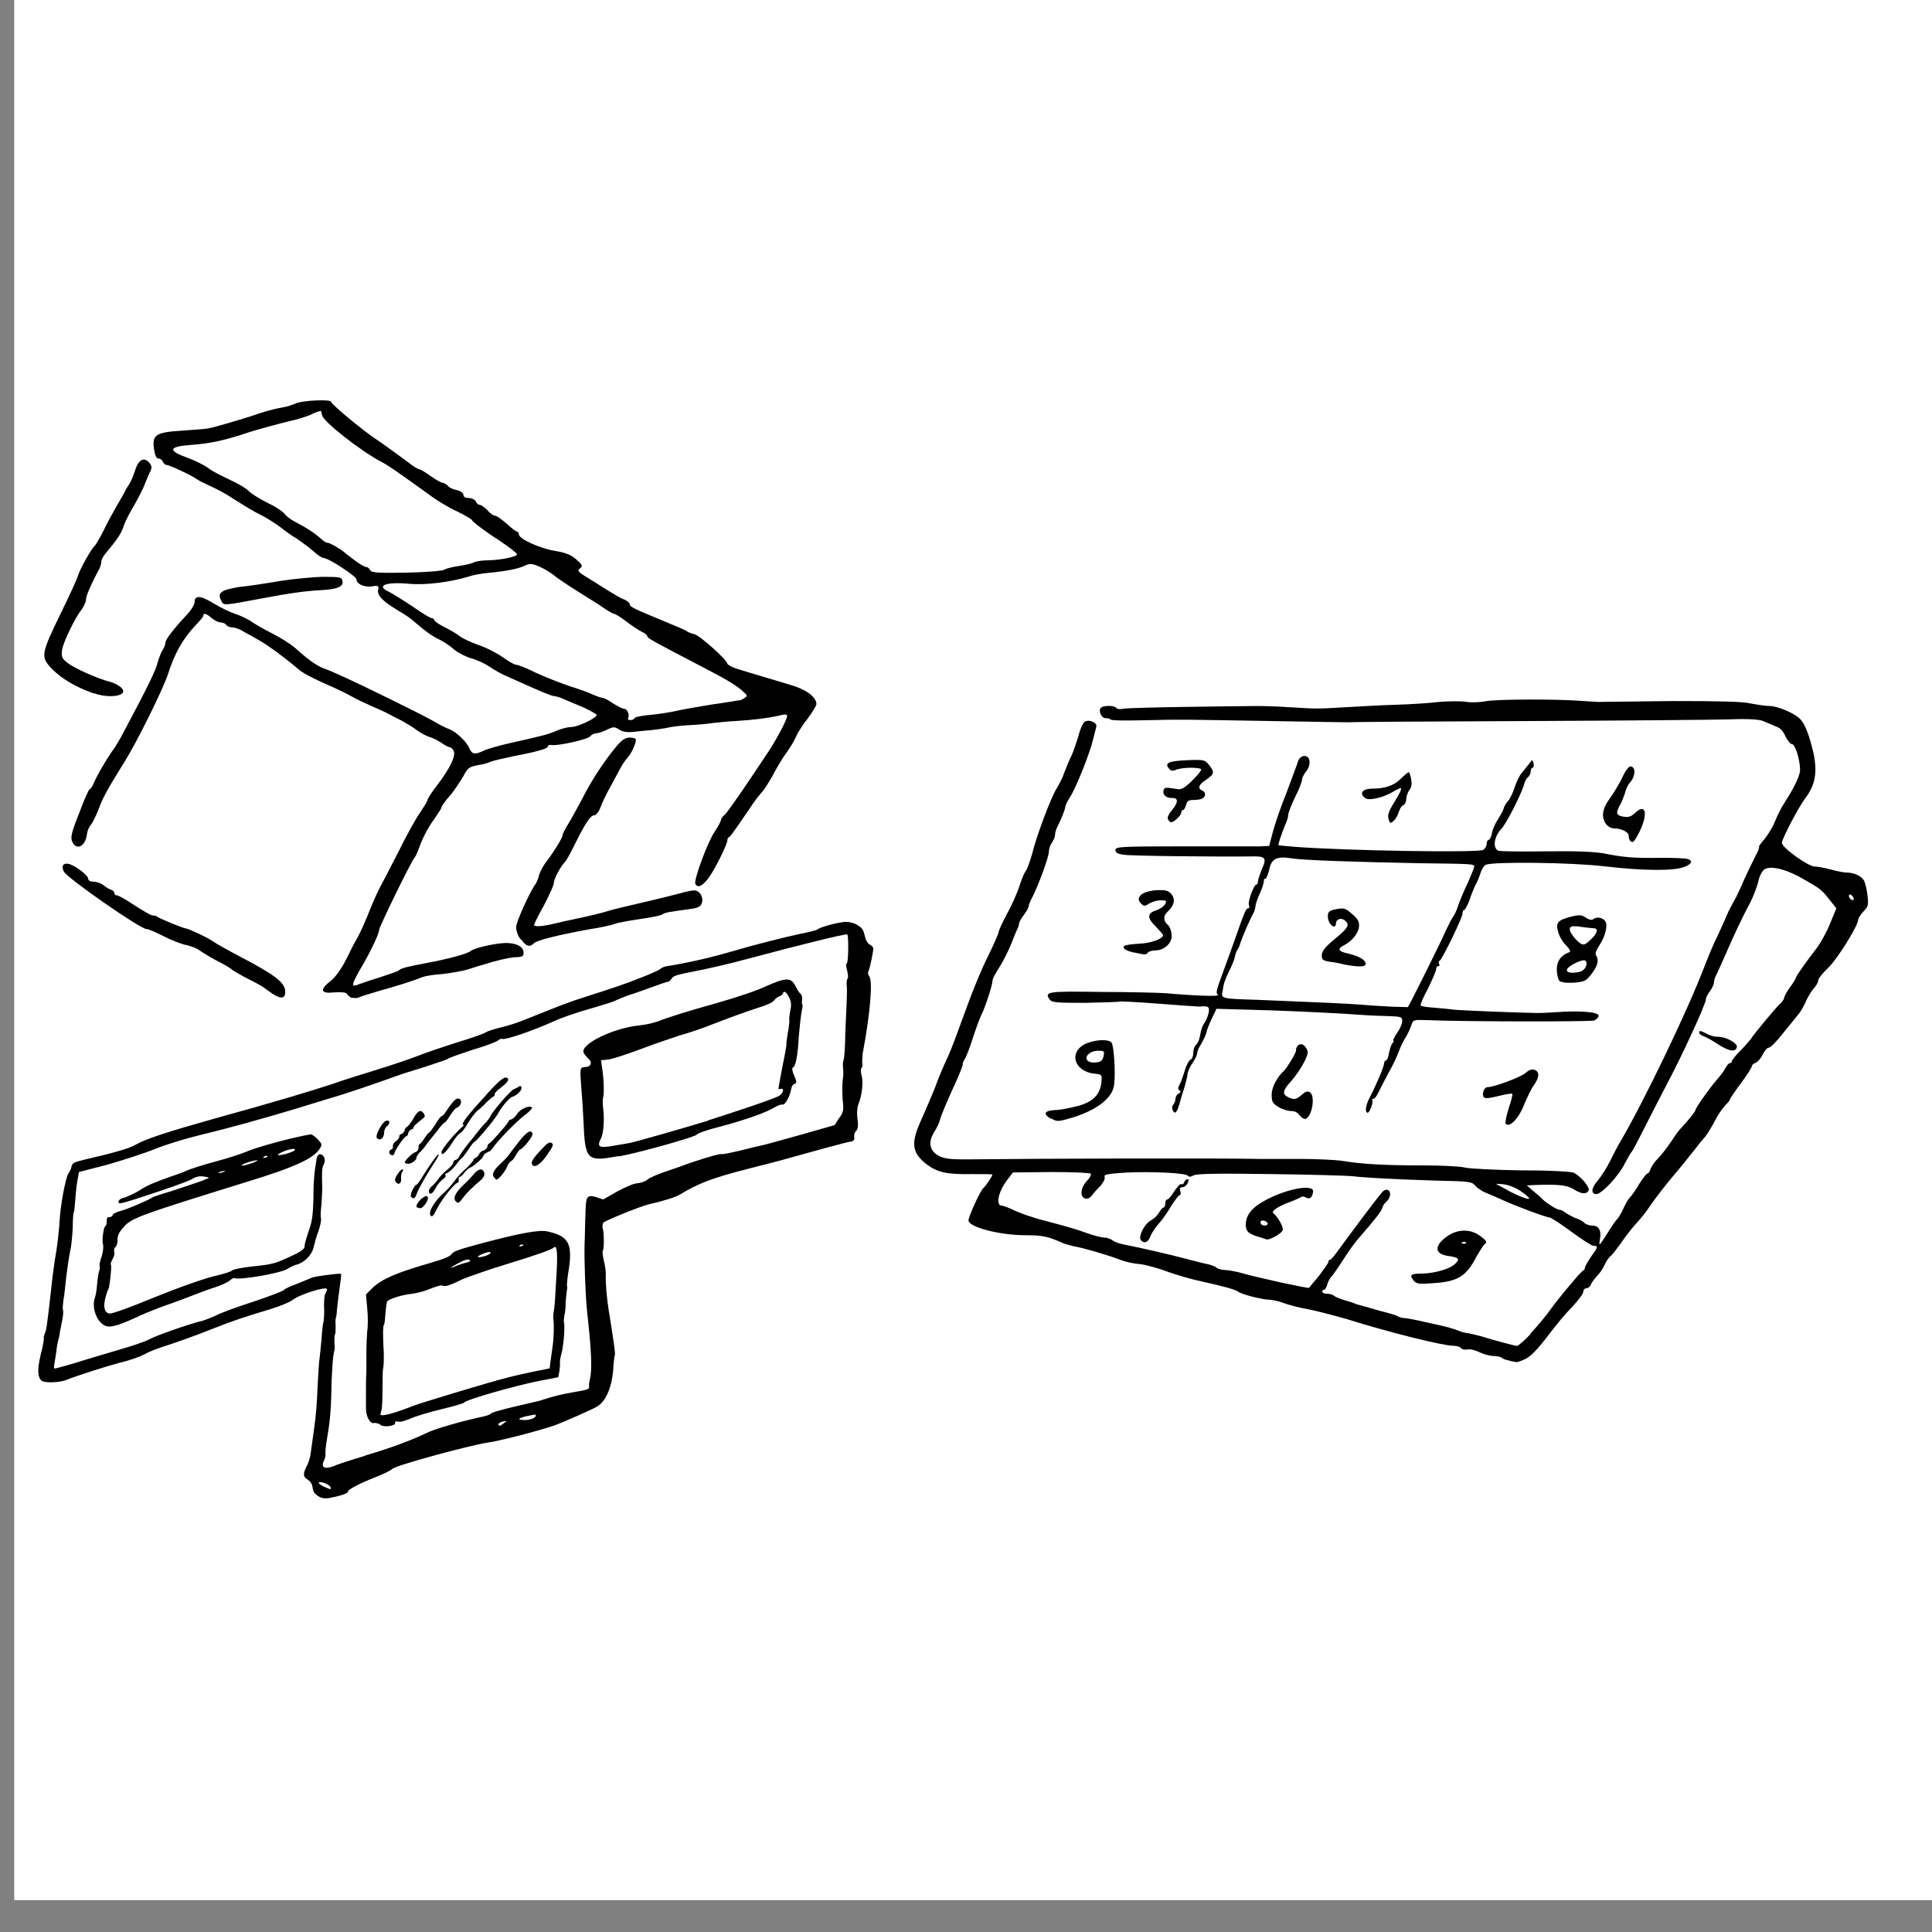 <svg xmlns="http://www.w3.org/2000/svg" xmlns:svg="http://www.w3.org/2000/svg" width="140" height="140" version="1.1" viewBox="0 0 140 140">
  <rect x="0" y="0" width="140" height="140" fill="#808080" stroke="none"/>
  <g class="layer">
    <title>Layer 1</title>
    <rect fill="#ffffff" height="138" id="svg_1" stroke="#000000" stroke-width="0" width="140" x="1.03" y="-0.31"/>
    <g id="layer1" transform="matrix(1 0 0 1 0 0)">
      <path d="m23.13,108.46c-0.29,-0.18 -0.41,-0.29 -0.47,-0.62c-0.03,-0.29 -0.15,-0.47 -0.32,-0.59c-0.38,-0.23 -0.41,-0.41 -0.12,-1c0.15,-0.26 0.26,-0.67 0.29,-0.91c0.03,-0.23 0.15,-1.08 0.26,-1.88c0.12,-0.79 0.21,-2.02 0.23,-2.7c0.03,-0.7 0.09,-1.61 0.12,-2.02c0.06,-0.41 0.12,-1.17 0.18,-1.7c0.03,-0.53 0.09,-1.11 0.15,-1.29c0.03,-0.21 0.06,-0.7 0.03,-1.11c0,-0.44 0.03,-0.85 0.12,-0.94c0.06,-0.12 0.12,-0.23 0.09,-0.29c-0.06,-0.21 -1.82,0.35 -2.35,0.7c-0.29,0.23 -1,0.53 -1.76,0.76c-1.76,0.53 -2.67,0.82 -4.07,1.38c-1.61,0.64 -2.76,1.03 -3.64,1.32c-0.38,0.12 -1.03,0.35 -1.38,0.56c-0.35,0.18 -1.14,0.47 -1.82,0.62c-1.08,0.29 -3.2,0.97 -3.9,1.26c-0.47,0.18 -1.47,0.21 -1.73,0.06c-0.32,-0.26 -0.35,-0.79 -0.09,-1.91c0.15,-0.56 0.23,-1.08 0.23,-1.14c-0.03,-0.06 0,-0.23 0.06,-0.38c0.12,-0.23 0.15,-0.44 0.44,-2.96c0.09,-0.91 0.23,-1.96 0.29,-2.35c0.18,-0.97 0.32,-2.23 0.35,-2.87c0.06,-1.08 0.41,-3.05 0.64,-3.43c0.09,-0.12 0.21,-0.35 0.23,-0.53c0.06,-0.23 0.21,-0.29 0.94,-0.47c2.17,-0.5 3.25,-0.82 3.66,-1.06c0.85,-0.47 2.11,-0.88 5.92,-1.96c3.93,-1.08 6.71,-1.91 8.47,-2.49c0.56,-0.21 1.96,-0.64 3.11,-1c1.14,-0.35 2.52,-0.82 3.05,-1.03c0.53,-0.21 1.79,-0.64 2.84,-0.97c1.06,-0.32 1.96,-0.64 2.05,-0.73c0.09,-0.06 0.59,-0.23 1.11,-0.35c0.5,-0.12 1.23,-0.35 1.64,-0.53c2.2,-0.88 2.84,-1.14 3.9,-1.5c2.84,-0.91 3.43,-1.11 4.6,-1.58c0.7,-0.26 1.32,-0.56 1.38,-0.62c0.06,-0.09 0.38,-0.21 0.67,-0.23c1.14,-0.18 2.87,-0.56 4.37,-1c2.05,-0.59 3.78,-1.03 5.13,-1.32c0.62,-0.12 1.17,-0.26 1.23,-0.32c0.15,-0.15 1.32,-0.47 1.91,-0.53c0.32,-0.03 0.7,0.06 0.94,0.21c0.41,0.26 0.44,0.32 0.59,0.91c0.03,0.21 0.18,0.41 0.29,0.5c0.15,0.06 0.26,0.18 0.29,0.26c0.03,0.15 -0.21,1.35 -0.35,1.7c-0.06,0.09 -0.03,0.23 0.06,0.35c0.26,0.35 0.09,2.58 -0.47,5.57c-0.03,0.32 -0.06,0.67 -0.03,0.76c0.03,0.12 0,0.26 -0.06,0.32c-0.06,0.06 -0.06,0.29 0,0.53c0.15,0.47 0.03,1.47 -0.23,2.11c-0.09,0.21 -0.12,0.67 -0.06,1.06c0.06,0.44 0.03,0.73 -0.09,0.85c-0.12,0.09 -0.18,0.29 -0.15,0.47c0.03,0.21 -0.06,0.29 -0.29,0.32c-0.26,0.03 -3.25,0.85 -5.13,1.38c-0.21,0.06 -1.23,0.32 -2.29,0.59c-2.61,0.67 -3.61,1.06 -4.9,1.85c-0.29,0.18 -1.17,0.47 -2.2,0.7c-0.59,0.12 -3.25,1.2 -3.37,1.35c-0.06,0.09 -0.09,0.29 -0.03,0.47c0.09,0.38 0.09,1.35 0,1.55c-0.06,0.09 0,0.41 0.06,0.7c0.09,0.32 0.15,0.79 0.15,1.03c-0.03,0.59 0.06,1.55 0.18,2.4c0.38,2.37 0.53,3.34 0.47,3.46c-0.03,0.09 -0.06,0.38 -0.09,0.67c-0.06,1.55 -0.53,2.7 -1.26,3.08c-0.47,0.26 -2.49,1.14 -2.99,1.32c-1.08,0.38 -4.13,1.17 -4.9,1.26c-1.35,0.21 -6.74,1.67 -6.89,1.91c-0.09,0.09 -0.59,0.35 -1.14,0.56c-1.2,0.47 -2.11,0.94 -2.08,1.11c0.03,0.06 -0.35,0.21 -0.82,0.32c-0.73,0.18 -0.94,0.18 -1.29,0l0.04,0.02zm0.82,-0.7c-0.06,-0.18 -0.76,-0.47 -0.85,-0.32c-0.03,0.06 0.15,0.18 0.38,0.29c0.53,0.23 0.53,0.23 0.47,0.03zm14.86,-5.13c0.03,-0.09 0,-0.15 -0.06,-0.12c-0.97,0.15 -1.41,0.35 -0.91,0.38c0.38,0.06 0.91,-0.09 0.97,-0.26zm-2.26,0.47c0.21,-0.15 0.18,-0.15 -0.12,-0.09c-0.21,0.06 -0.32,0.15 -0.32,0.21c0.06,0.15 0.15,0.12 0.44,-0.12zm-10.08,2.37c1.73,-0.5 3.37,-1.11 4.46,-1.64c0.5,-0.26 2.61,-0.88 4.16,-1.2c0.26,-0.06 0.47,-0.15 0.5,-0.21c0.03,-0.06 0.73,-0.26 1.61,-0.47c0.88,-0.21 1.73,-0.41 1.88,-0.44c1.08,-0.35 1.58,-0.47 2.55,-0.64c0.91,-0.15 1.08,-0.21 1.06,-0.35c-0.03,-0.09 0,-0.35 0.06,-0.59c0.18,-0.73 0.09,-2.23 -0.21,-4.92c-0.12,-1.23 -0.21,-3.58 -0.18,-4.87c0.03,-0.53 0.03,-1.47 0.06,-2.05c0.03,-1.44 0.09,-1.52 0.76,-1.35l0.53,0.18l1.03,-0.59c0.67,-0.35 1.2,-0.59 1.5,-0.59c0.23,-0.03 0.53,-0.15 0.64,-0.23c0.09,-0.12 0.56,-0.32 1.03,-0.5c0.44,-0.15 1.08,-0.38 1.44,-0.5c1.06,-0.41 2.84,-0.94 2.93,-0.88c0.06,0.03 0.67,-0.09 1.38,-0.26c0.7,-0.18 1.41,-0.35 1.58,-0.38c0.18,-0.03 1.41,-0.38 2.78,-0.76l2.46,-0.7l0.32,-0.5c0.32,-0.41 0.35,-0.59 0.26,-1.35c-0.03,-0.47 -0.03,-1.08 0,-1.38c0.06,-0.29 0.06,-0.7 0.03,-0.91c-0.03,-0.23 0,-0.47 0.03,-0.56c0.06,-0.09 0.09,-0.67 0.12,-1.29c0,-0.62 0.06,-1.67 0.09,-2.37c0.03,-0.67 0.06,-1.47 0.03,-1.7c-0.03,-0.23 0,-0.5 0.06,-0.56c0.06,-0.03 0.03,-0.29 -0.03,-0.56c-0.09,-0.29 -0.09,-0.53 -0.03,-0.53c0.12,-0.03 0.15,-2.05 0.03,-2.11c-0.12,-0.06 -3.55,0.79 -7.06,1.73c-1.38,0.38 -3.17,0.79 -3.99,0.94c-1.29,0.26 -1.55,0.32 -1.67,0.53c-0.09,0.15 -0.21,0.23 -0.26,0.23c-0.09,0 -0.59,0.18 -1.14,0.38c-0.59,0.21 -1.38,0.5 -1.79,0.62c-0.41,0.15 -0.79,0.32 -0.85,0.35c-0.06,0.06 -0.88,0.32 -1.82,0.59c-0.94,0.26 -2.14,0.67 -2.64,0.91c-1.55,0.7 -3.61,1.41 -3.81,1.29c-0.03,-0.03 -0.18,0.03 -0.32,0.15c-0.15,0.09 -0.97,0.41 -1.88,0.67c-0.88,0.29 -1.64,0.56 -1.7,0.62c-0.06,0.06 -0.76,0.29 -1.58,0.56c-0.82,0.26 -1.82,0.56 -2.17,0.7c-2.14,0.76 -2.96,1.03 -3.96,1.35c-0.62,0.18 -2.02,0.62 -3.17,0.97c-2.52,0.76 -4.95,1.44 -7.24,1.99c-0.94,0.23 -2.29,0.64 -3.11,0.97c-0.79,0.32 -2.35,0.82 -3.46,1.14l-2.05,0.53l-0.06,0.35c-0.09,0.44 -0.15,0.88 -0.21,1.7c-0.03,0.38 -0.06,0.76 -0.09,0.82c-0.06,0.09 -0.09,0.62 -0.09,1.17c-0.03,0.53 -0.09,1.29 -0.18,1.67c-0.09,0.38 -0.21,1.23 -0.29,1.88c-0.06,0.64 -0.15,1.41 -0.21,1.73c-0.03,0.29 -0.06,0.59 -0.03,0.64c0.03,0.06 0.03,0.35 -0.03,0.67c-0.06,0.32 -0.15,0.73 -0.18,0.91c-0.03,0.21 -0.06,0.47 -0.12,0.59c-0.03,0.12 -0.12,0.53 -0.15,0.88c-0.06,0.38 -0.12,0.82 -0.15,0.94c-0.03,0.15 -0.03,0.26 0.03,0.29c0.09,0 0.7,-0.18 1.41,-0.38c0.7,-0.23 2.11,-0.64 3.11,-0.94c1.03,-0.29 2.05,-0.64 2.32,-0.79c0.44,-0.26 3.05,-1.17 3.87,-1.35c0.21,-0.06 0.64,-0.23 0.97,-0.38c0.32,-0.18 1.52,-0.62 2.7,-1c1.14,-0.38 2.14,-0.76 2.23,-0.85c0.06,-0.09 0.5,-0.29 1,-0.47c0.5,-0.21 0.94,-0.38 1,-0.41c0.06,-0.09 2.02,-0.35 2.14,-0.29c0.03,0.03 -0.03,0.56 -0.12,1.17c-0.09,0.62 -0.15,1.29 -0.18,1.47c0,0.18 -0.03,0.41 -0.06,0.5c-0.03,0.06 -0.06,0.35 -0.03,0.59c0,0.26 0,0.53 -0.03,0.62c-0.06,0.09 -0.06,0.35 -0.06,0.62c0.03,0.23 0.03,0.53 0,0.59c-0.12,0.35 -0.21,1.85 -0.23,3.37c-0.03,1.03 -0.09,1.79 -0.35,3.31c-0.06,0.38 -0.09,0.79 -0.06,0.88c0,0.06 -0.03,0.26 -0.12,0.41c-0.23,0.5 0.03,0.64 0.7,0.41c0.29,-0.15 1.32,-0.47 2.29,-0.76l0.01,-0.02zm1.11,-2.23c-0.15,-0.09 -0.38,-0.15 -0.47,-0.12c-0.29,0.06 -0.59,-0.44 -0.59,-1.08c0,-0.29 0,-0.85 0,-1.23c0,-0.35 0,-1 0.03,-1.38c0,-0.41 0,-1.11 0,-1.52c0,-0.44 0.03,-1.08 0.06,-1.44c0.06,-0.35 0.06,-1.11 0,-1.67l-0.09,-1l0.5,-0.5c0.7,-0.64 1.73,-1.08 4.19,-1.79c1,-0.29 1.41,-0.47 1.52,-0.64c0.15,-0.21 0.59,-0.35 2.23,-0.79c2.76,-0.73 4.07,-0.97 4.69,-0.85c1.61,0.35 1.88,0.91 1.52,3.05c-0.06,0.38 -0.09,0.79 -0.09,0.85c0.03,0.09 0.03,0.23 0,0.38c-0.03,0.15 -0.06,0.5 -0.09,0.85c0,0.32 -0.03,0.76 -0.09,0.94c-0.03,0.21 -0.06,0.44 -0.03,0.56c0.09,0.29 -0.06,1.91 -0.21,2.32c-0.06,0.23 -0.09,0.47 -0.09,0.53c0.03,0.09 0,0.35 -0.03,0.62l-0.09,0.47l-1.35,0.26c-1.91,0.38 -5.36,1.38 -5.48,1.58c-0.03,0.06 -0.73,0.26 -1.61,0.47c-0.85,0.21 -1.85,0.5 -2.23,0.67c-0.41,0.18 -0.79,0.29 -0.94,0.23c-0.15,-0.03 -0.23,0 -0.21,0.09c0.06,0.23 -0.79,0.35 -1.08,0.15l0.03,-0.01zm2.4,-1.38c0.56,-0.21 5.25,-1.64 6.74,-2.02c0.56,-0.15 1.47,-0.35 2.05,-0.47l1.06,-0.21l0.06,-0.5c0.03,-0.29 0.12,-0.76 0.15,-1.08c0.09,-0.56 0.12,-1.55 0.06,-1.99c-0.03,-0.15 0,-0.41 0.03,-0.59c0.06,-0.18 0.12,-1.23 0.18,-2.37c0.12,-1.82 0.06,-2.46 -0.18,-2.23c-0.15,0.15 -1.2,0.53 -3.4,1.2c-1.26,0.38 -2.67,0.88 -3.17,1.08c-0.97,0.47 -1.32,0.59 -1.52,0.47c-0.09,-0.03 -0.5,0.09 -0.91,0.26c-0.44,0.18 -1.03,0.32 -1.32,0.35c-0.67,0.06 -1.67,0.38 -1.76,0.56c-0.03,0.09 -0.09,0.47 -0.12,0.88c-0.03,0.41 -0.06,0.79 -0.12,0.82c-0.06,0.06 -0.06,0.7 -0.03,1.41c0.06,0.7 0.03,1.47 0,1.64c-0.06,0.21 -0.06,0.91 -0.06,1.55c0,0.64 -0.03,1.32 -0.06,1.5c-0.06,0.18 -0.09,0.35 -0.09,0.38c0.06,0.18 1.11,-0.12 2.4,-0.64l0.01,0zm3.78,-10.35c0.32,-0.09 0.38,-0.15 0.26,-0.21c-0.12,-0.09 -0.38,0 -0.91,0.29c-0.47,0.26 -0.56,0.35 -0.26,0.23c0.26,-0.12 0.67,-0.26 0.91,-0.32l0,0.01zm1.79,-0.73c0,-0.09 -0.21,-0.06 -0.44,0.03c-0.62,0.23 -0.64,0.38 -0.03,0.23c0.29,-0.09 0.5,-0.21 0.47,-0.26zm2.35,-0.59c-0.06,-0.03 -0.18,0 -0.23,0.06c-0.09,0.06 -0.06,0.09 0.09,0.06c0.12,-0.03 0.21,-0.09 0.15,-0.12l-0.01,0zm-30.31,5.86c-0.62,-0.29 -0.97,-1.38 -0.7,-2.05c0.03,-0.09 0.12,-0.5 0.15,-0.97c0.03,-0.44 0.12,-0.88 0.15,-0.94c0.03,-0.09 0.06,-0.23 0.03,-0.32c-0.03,-0.09 0.03,-0.41 0.15,-0.73c0.09,-0.32 0.15,-0.7 0.09,-0.88c-0.09,-0.32 0.06,-1.29 0.18,-1.32c0.06,0 0.09,-0.18 0.09,-0.35c0,-0.21 0.06,-0.32 0.18,-0.29c0.12,0 0.23,-0.06 0.26,-0.15c0,-0.09 0.26,-0.21 0.53,-0.29c0.5,-0.12 1.91,-0.73 2.26,-0.94c0.09,-0.09 0.73,-0.29 1.44,-0.5c0.7,-0.23 1.52,-0.5 1.85,-0.62c0.29,-0.09 0.64,-0.23 0.76,-0.29c0.21,-0.06 0.15,-0.09 -0.21,-0.15c-0.35,-0.06 -0.59,0 -0.88,0.18c-0.44,0.23 -1.88,0.73 -4.16,1.47c-1.03,0.32 -1.2,0.35 -1.17,0.18c0,-0.15 0.18,-0.26 0.47,-0.32c0.23,-0.09 0.7,-0.29 1.03,-0.5c0.64,-0.41 1.11,-0.59 2.17,-0.97c0.44,-0.15 1.03,-0.35 1.26,-0.47c0.26,-0.12 1.17,-0.41 2.02,-0.64c0.88,-0.23 1.88,-0.56 2.23,-0.7c0.85,-0.38 3.46,-1.08 4.75,-1.29c0.09,0 0.29,0.15 0.5,0.35c0.32,0.35 0.32,0.38 0.18,0.64c-0.41,0.73 -1.79,1.38 -5.34,2.46c-7.83,2.43 -8.33,2.61 -8.91,3.28c-0.32,0.35 -0.44,0.62 -0.44,0.91c0.03,0.21 -0.06,0.44 -0.12,0.5c-0.09,0.06 -0.15,0.21 -0.12,0.35c0.06,0.12 0,0.38 -0.12,0.56c-0.09,0.18 -0.15,0.35 -0.12,0.38c0.09,0.03 -0.09,1.67 -0.18,1.82c-0.06,0.03 -0.15,0.35 -0.23,0.67c-0.15,0.62 -0.03,1.03 0.32,1.06c0.18,0.03 1.41,-0.41 3.17,-1.14c1.96,-0.79 3.87,-1.47 4.72,-1.64c0.47,-0.12 0.94,-0.26 1,-0.35c0.06,-0.06 0.76,-0.21 1.55,-0.29c1.23,-0.12 1.58,-0.21 2.4,-0.59c1,-0.44 1.35,-0.67 1.29,-0.91c0,-0.06 0.12,-0.53 0.29,-1.03c0.26,-0.67 0.32,-1.23 0.35,-2.29c0,-1.26 0.06,-1.99 0.23,-2.96c0.06,-0.38 0.32,-0.47 0.53,-0.15c0.09,0.15 0.09,0.32 0,0.53c-0.15,0.26 -0.15,0.53 -0.12,1.73c0,0.26 -0.03,0.82 -0.06,1.26c-0.06,0.41 -0.06,0.85 -0.03,0.97c0.03,0.12 -0.06,0.53 -0.18,0.88c-0.15,0.38 -0.29,0.91 -0.35,1.17c-0.12,0.56 -0.67,1.11 -1.2,1.26c-0.18,0.03 -0.53,0.21 -0.76,0.35c-0.53,0.29 -3.34,0.79 -3.78,0.64c-0.06,-0.03 -0.23,0.06 -0.35,0.18c-0.15,0.12 -0.62,0.35 -1.11,0.5c-0.47,0.15 -1.08,0.38 -1.38,0.5c-0.82,0.32 -1.93,0.73 -2.55,0.94c-0.29,0.12 -0.91,0.35 -1.38,0.56c-1.61,0.76 -2.23,0.94 -2.61,0.76l-0.02,-0.01zm8.68,-11.2c-0.09,0 -0.26,0.03 -0.38,0.09c-0.12,0.06 -0.03,0.09 0.18,0.03c0.21,-0.06 0.29,-0.12 0.21,-0.12l-0.01,0zm2.4,-0.76c0,-0.03 -0.23,0 -0.56,0.09c-0.29,0.09 -0.59,0.21 -0.59,0.26c-0.03,0.12 1.06,-0.23 1.14,-0.35l0.01,0zm2.7,-0.79c-0.03,-0.15 -0.85,0.09 -1.17,0.32c-0.15,0.12 0,0.12 0.5,0c0.41,-0.12 0.7,-0.23 0.67,-0.32zm-2.02,0.47c-0.06,-0.03 -0.15,0 -0.23,0.06c-0.09,0.06 -0.06,0.09 0.09,0.06c0.15,-0.03 0.21,-0.09 0.15,-0.12l-0.01,0zm11.84,4.28c-0.18,-0.23 0.35,-1.08 0.97,-1.61c0.21,-0.18 0.56,-0.56 0.76,-0.85c0.21,-0.29 0.62,-0.73 0.91,-0.97c0.26,-0.26 0.5,-0.53 0.47,-0.56c0,-0.06 0.06,-0.12 0.15,-0.15c0.09,-0.03 0.21,-0.15 0.26,-0.26c0.06,-0.15 0.23,-0.26 0.35,-0.29c0.12,-0.03 0.23,-0.18 0.26,-0.26c0,-0.12 0.06,-0.23 0.12,-0.23c0.15,-0.06 1.38,-1.47 1.41,-1.61c0,-0.06 0.09,-0.12 0.21,-0.15c0.12,-0.03 0.29,-0.21 0.41,-0.38c0.21,-0.38 0.94,-0.67 1.08,-0.47c0.03,0.06 -0.18,0.29 -0.47,0.5c-0.56,0.41 -1.99,1.85 -2.37,2.43c-0.09,0.09 -0.15,0.18 -0.18,0.21c-0.26,0.09 -0.53,0.29 -0.5,0.35c0.03,0.12 -0.73,0.79 -1,0.88c-0.12,0.06 -0.29,0.21 -0.38,0.35c-0.12,0.15 -0.23,0.29 -0.32,0.29c-0.09,0.03 -0.12,0.12 -0.09,0.23c0.03,0.09 -0.03,0.21 -0.09,0.21c-0.26,0.09 -1.08,1.11 -1.47,1.85c-0.29,0.59 -0.38,0.67 -0.5,0.5l0.01,-0.01zm1.91,-0.94c-0.35,-0.21 -0.12,-0.7 0.56,-1.32c0.23,-0.21 0.53,-0.53 0.64,-0.67c0.35,-0.44 0.67,-0.5 0.79,-0.15c0.06,0.23 -0.06,0.41 -0.5,0.76c-0.29,0.26 -0.73,0.67 -0.94,0.94c-0.41,0.53 -0.41,0.53 -0.56,0.44l0.01,0zm11.73,-3.34c-2.32,0.44 -2.43,0.32 -2.55,-2.55c-0.03,-0.64 -0.09,-1.67 -0.15,-2.29c-0.12,-1.64 -0.12,-1.58 0.32,-1.61c0.41,-0.03 0.5,-0.38 0.12,-0.67c-0.12,-0.12 -0.26,-0.29 -0.29,-0.41c-0.15,-0.62 2.17,-1.73 3.99,-1.93c0.62,-0.06 1.23,-0.21 1.7,-0.41c0.38,-0.15 1.99,-0.67 3.61,-1.11c1.96,-0.56 3.25,-1 3.99,-1.35c1.41,-0.62 1.76,-0.62 2.08,0.03c0.12,0.23 0.26,0.47 0.35,0.53c0.09,0.06 0.15,0.23 0.12,0.47c-0.03,0.21 0,0.35 0.03,0.35c0.03,-0.03 0,0.21 -0.06,0.5c-0.06,0.29 -0.15,1.11 -0.21,1.82c-0.06,1.29 -0.23,2.2 -0.44,2.23c-0.06,0.03 -0.03,0.29 0.12,0.59c0.18,0.44 0.18,0.53 0,0.59c-0.12,0.03 -0.21,0.21 -0.23,0.38c-0.06,0.44 -0.44,1.17 -0.62,1.11c-0.09,-0.03 -0.35,0.06 -0.59,0.21c-0.64,0.38 -2.05,0.88 -3.9,1.38c-0.94,0.23 -1.7,0.5 -1.73,0.59c-0.06,0.15 -4.19,1.32 -5.66,1.58l0,-0.03zm6.48,-2.58c2.29,-0.73 4.9,-1.61 5.16,-1.79c0.29,-0.18 0.38,-0.56 0.12,-0.5c-0.12,0.03 -0.21,0.03 -0.18,-0.03c0,-0.06 0.15,-0.79 0.29,-1.61c0.18,-0.82 0.29,-1.52 0.29,-1.55c-0.03,-0.03 0.03,-0.41 0.09,-0.82c0.09,-0.44 0.12,-0.82 0.12,-0.91c-0.03,-0.06 0,-0.38 0.06,-0.7c0.09,-0.41 0.09,-0.67 -0.06,-0.97c-0.21,-0.44 -0.41,-0.56 -0.47,-0.32c-0.03,0.09 -0.15,0.18 -0.26,0.21c-0.09,0.03 -0.26,0.15 -0.35,0.26c-0.09,0.18 -0.56,0.38 -1.41,0.64c-0.7,0.23 -1.99,0.7 -2.84,1.03c-0.85,0.35 -1.99,0.73 -2.55,0.88c-0.53,0.18 -1.79,0.59 -2.78,0.97c-1,0.38 -2.08,0.73 -2.4,0.79l-0.59,0.06l0.09,0.62c0.12,0.73 0.15,1.88 0.06,2.08c-0.03,0.09 -0.03,0.41 0,0.73c0.12,0.88 0.03,1.88 -0.15,2.23c-0.32,0.62 -0.15,0.73 0.94,0.53c0.53,-0.09 1.03,-0.18 1.06,-0.18c0.18,0 4.16,-1.14 5.78,-1.64l-0.02,-0.01zm-20.87,6.36c-0.12,0 -0.23,-0.06 -0.26,-0.09c-0.06,-0.26 0.62,-0.94 0.79,-0.76c0.18,0.15 -0.26,0.85 -0.53,0.85zm5.36,-2.23c-0.18,-0.23 -0.03,-0.53 0.47,-1c0.23,-0.21 0.5,-0.47 0.59,-0.62c0.09,-0.12 0.44,-0.59 0.76,-1c0.59,-0.73 0.88,-0.88 0.97,-0.53c0.03,0.18 -0.67,1.06 -0.88,1.11c-0.06,0.03 -0.21,0.21 -0.32,0.41c-0.12,0.23 -0.26,0.41 -0.35,0.44c-0.06,0.03 -0.23,0.23 -0.32,0.47c-0.18,0.38 -0.56,0.82 -0.73,0.88c-0.03,0 -0.12,-0.06 -0.18,-0.18l-0.01,0.02zm2.78,-0.91c-0.15,-0.18 0.03,-0.47 0.76,-1.23c0.35,-0.38 0.5,-0.44 0.64,-0.35c0.15,0.09 0.09,0.23 -0.23,0.7c-0.5,0.79 -1,1.14 -1.17,0.88zm-8.79,2.32c-0.12,-0.09 0.21,-0.82 0.38,-0.88c0.06,0 0.21,-0.21 0.35,-0.44c0.5,-0.82 1.2,-1.82 1.26,-1.76c0.06,0 -0.09,0.29 -0.32,0.62c-0.62,0.97 -1.14,1.88 -1.26,2.23c-0.12,0.35 -0.23,0.41 -0.41,0.23zm1.29,-0.38c-0.03,-0.12 0.09,-0.29 0.23,-0.41c0.15,-0.12 0.35,-0.35 0.47,-0.53c0.12,-0.18 0.41,-0.47 0.62,-0.64c0.23,-0.18 0.41,-0.38 0.44,-0.5c0,-0.12 0.09,-0.21 0.21,-0.23c0.09,-0.03 0.21,-0.15 0.23,-0.23c0.03,-0.12 0.35,-0.56 0.7,-1c0.35,-0.41 0.67,-0.85 0.73,-0.91c0.06,-0.09 0.23,-0.29 0.41,-0.47c0.18,-0.18 0.38,-0.44 0.44,-0.59c0.21,-0.41 1.5,-1.88 1.67,-1.91c0.09,-0.03 0.26,-0.12 0.35,-0.18c0.12,-0.09 0.18,-0.06 0.21,0.06c0.06,0.18 -0.35,0.59 -0.67,0.67c-0.21,0.06 -0.76,0.7 -1.08,1.29c-0.26,0.44 -1.5,1.91 -1.64,1.96c-0.06,0 -0.26,0.26 -0.47,0.59c-0.21,0.29 -0.41,0.56 -0.44,0.59c-0.06,0 -0.26,0.23 -0.47,0.53c-0.21,0.26 -0.47,0.5 -0.62,0.56c-0.12,0.03 -0.18,0.09 -0.12,0.15c0.06,0.06 -0.03,0.21 -0.21,0.32c-0.18,0.15 -0.41,0.41 -0.5,0.62c-0.23,0.44 -0.44,0.53 -0.5,0.26l0.01,0zm-2.4,-0.7c-0.09,-0.12 -0.06,-0.32 0.15,-0.59c0.12,-0.21 0.29,-0.35 0.35,-0.32c0.06,0.03 0.03,0.12 -0.03,0.18c-0.06,0.06 -0.09,0.26 -0.09,0.44c0.06,0.38 -0.18,0.56 -0.38,0.29zm0.91,-1.32c-0.15,0 -0.23,-0.03 -0.26,-0.09c-0.03,-0.12 0.56,-0.7 0.79,-0.76c0.12,-0.03 0.21,-0.18 0.21,-0.32c0,-0.15 0.03,-0.26 0.09,-0.26c0.06,-0.03 0.21,-0.21 0.35,-0.44c0.15,-0.21 0.29,-0.41 0.35,-0.41c0.06,-0.03 0.23,-0.29 0.44,-0.59c0.18,-0.32 0.38,-0.59 0.47,-0.59c0.06,-0.03 0.18,-0.15 0.26,-0.29c0.53,-0.79 0.76,-1.03 0.97,-0.97c0.26,0.09 0.18,0.53 -0.18,0.67c-0.12,0.06 -0.32,0.32 -0.47,0.56c-0.15,0.26 -0.32,0.47 -0.38,0.5c-0.06,0 -0.23,0.21 -0.38,0.38c-0.15,0.21 -0.38,0.5 -0.5,0.64c-0.12,0.15 -0.32,0.38 -0.44,0.56c-0.12,0.18 -0.32,0.44 -0.5,0.59c-0.15,0.18 -0.26,0.35 -0.23,0.38c0.03,0.15 -0.35,0.44 -0.59,0.44zm2.4,-0.85c0.03,-0.23 0.91,-1.29 1.5,-1.82c0.12,-0.09 0.15,-0.18 0.09,-0.15c-0.23,0.03 0.18,-0.56 1.44,-1.93c1.2,-1.38 1.61,-1.67 1.79,-1.41c0.09,0.12 -0.12,0.35 -0.7,0.79c-0.18,0.15 -0.29,0.29 -0.26,0.35c0,0.06 -0.03,0.12 -0.09,0.15c-0.09,0.03 -0.32,0.23 -0.53,0.44c-0.21,0.23 -0.5,0.5 -0.64,0.59c-0.15,0.12 -0.44,0.5 -0.67,0.88c-0.21,0.38 -0.47,0.7 -0.56,0.73c-0.09,0.03 -0.38,0.35 -0.62,0.76c-0.44,0.67 -0.79,0.97 -0.73,0.62l-0.02,0zm-3.58,0.23c-0.23,-0.03 -0.29,-0.35 -0.06,-0.41c0.09,-0.03 0.15,-0.15 0.12,-0.23c-0.03,-0.12 0.09,-0.29 0.23,-0.38c0.15,-0.12 0.26,-0.26 0.23,-0.35c0,-0.06 0.06,-0.15 0.18,-0.18c0.09,-0.03 0.18,-0.15 0.21,-0.23c0,-0.12 0.09,-0.23 0.15,-0.26c0.09,-0.03 0.29,-0.29 0.47,-0.59c0.32,-0.59 0.53,-0.7 0.73,-0.44c0.18,0.26 0.18,0.26 -0.29,0.62c-0.23,0.18 -0.44,0.38 -0.41,0.44c0,0.06 -0.06,0.12 -0.18,0.15c-0.09,0.03 -0.18,0.15 -0.21,0.26c0,0.12 -0.09,0.23 -0.15,0.23c-0.18,0.06 -0.82,1.03 -0.85,1.23c0,0.09 -0.09,0.15 -0.18,0.15l0.01,-0.01zm-1.11,-1.26c-0.12,-0.18 0.41,-1.17 0.67,-1.23c0.29,-0.09 0.32,0.18 0.09,0.38c-0.15,0.09 -0.23,0.32 -0.23,0.5c0,0.38 -0.32,0.62 -0.53,0.35z" fill="#000000" id="path1184" stroke-width="0.08"/>
      <path d="m109.38,98.59c-0.23,-0.03 -0.5,-0.12 -0.56,-0.21c-0.09,-0.06 -0.35,-0.12 -0.59,-0.12c-0.26,0 -0.7,-0.12 -1,-0.26c-0.29,-0.15 -0.7,-0.26 -0.88,-0.21c-0.21,0.03 -0.41,0 -0.47,-0.09c-0.06,-0.09 -0.29,-0.18 -0.56,-0.18c-0.76,0 -4.66,-0.97 -7.65,-1.91c-1,-0.29 -2.29,-0.62 -2.84,-0.73c-0.56,-0.09 -1.35,-0.29 -1.76,-0.44c-0.38,-0.15 -0.91,-0.26 -1.11,-0.26c-0.47,0 -1.96,-0.38 -2.2,-0.56c-0.23,-0.18 -1.11,-0.41 -2.67,-0.76c-0.73,-0.15 -1.82,-0.47 -2.46,-0.7c-0.62,-0.23 -1.52,-0.5 -2.02,-0.56c-0.47,-0.03 -1.11,-0.18 -1.38,-0.29c-0.62,-0.26 -2.78,-0.91 -3.43,-1c-0.23,-0.06 -0.56,-0.15 -0.73,-0.21c-1.11,-0.5 -1.5,-0.59 -2.73,-0.59c-1.91,0 -4.16,-0.59 -4.16,-1.08c0,-0.26 0.85,-2.14 1.06,-2.32c0.18,-0.15 0.67,-0.88 0.67,-1c0,-0.03 -0.67,-0.03 -1.5,-0.03c-1.79,0.03 -2.46,-0.12 -3.25,-0.7c-1.06,-0.82 -1.17,-1.5 -0.47,-3.08c0.53,-1.2 0.59,-1.35 1.03,-2.4c0.32,-0.88 0.59,-1.52 1,-2.4c0.29,-0.67 0.44,-1.06 1.38,-3.64c0.38,-1.06 1.03,-2.64 1.47,-3.52c0.44,-0.88 0.79,-1.7 0.79,-1.79c0,-0.09 0.26,-0.67 0.59,-1.29c0.35,-0.62 0.73,-1.5 0.88,-1.93c0.15,-0.47 0.35,-1 0.47,-1.17c0.15,-0.18 0.32,-0.73 0.47,-1.2c0.32,-1.35 1.38,-4.16 1.79,-4.81c0.18,-0.29 0.44,-0.79 0.53,-1.08c0.12,-0.29 0.32,-0.85 0.5,-1.2c0.18,-0.35 0.41,-1.06 0.56,-1.55c0.12,-0.5 0.35,-0.97 0.47,-1.03c0.35,-0.18 0.91,0.09 0.82,0.38c-0.03,0.15 -0.15,0.56 -0.23,0.91c-0.23,1 -1.29,3.64 -1.7,4.22c-0.18,0.29 -0.32,0.59 -0.32,0.67c0,0.18 -0.32,0.97 -0.62,1.55c-0.06,0.15 -0.12,0.35 -0.12,0.5c0,0.15 -0.12,0.38 -0.23,0.56c-0.12,0.15 -0.21,0.41 -0.21,0.59c0,0.44 -0.79,2.58 -1.32,3.58c-0.06,0.15 -0.15,0.32 -0.15,0.41c0,0.09 -0.15,0.38 -0.35,0.64c-0.21,0.26 -0.35,0.56 -0.35,0.64c0,0.09 -0.06,0.29 -0.15,0.44c-0.06,0.12 -0.26,0.62 -0.44,1.08c-0.21,0.5 -0.56,1.2 -0.82,1.61c-0.26,0.41 -0.5,0.82 -0.5,0.94c0,0.29 -0.41,1.61 -0.73,2.35c-0.18,0.32 -0.5,1.23 -0.73,1.93c-0.23,0.73 -0.5,1.41 -0.59,1.5c-0.06,0.12 -0.12,0.23 -0.12,0.29c0.03,0.09 -0.15,0.53 -0.35,1c-0.85,1.88 -1.17,2.61 -1.32,3.14c-0.06,0.21 -0.23,0.56 -0.38,0.79c-0.5,0.79 -0.35,1.44 0.41,1.79c0.38,0.18 0.88,0.23 2.35,0.21c5.13,-0.06 18.06,-0.09 20.76,-0.03c0.38,0 1.7,0 2.9,0c1.2,0 2.64,0.06 3.2,0.15c1.38,0.23 3.05,0.32 5.8,0.32c1.26,0 2.61,0.06 2.99,0.15c0.35,0.09 2.23,0.18 4.16,0.21c2.17,0 3.61,0.09 3.78,0.18c0.53,0.29 1.14,1.03 1.06,1.26c-0.15,0.32 -0.53,0.29 -1.11,-0.09c-0.5,-0.29 -1.14,-0.35 -2.81,-0.29l-0.56,0.03l0.47,0.41c0.26,0.21 0.56,0.47 0.64,0.56c0.23,0.26 1.06,0.79 1.23,0.79c0.12,0 0.29,0.09 0.41,0.18c0.15,0.12 0.47,0.29 0.73,0.41c0.29,0.09 0.62,0.26 0.7,0.38c0.12,0.09 0.35,0.18 0.53,0.18c0.5,0 0.7,0.32 0.59,0.97c-0.09,0.56 -0.09,0.56 0.5,-0.35c0.29,-0.5 0.67,-1.03 0.79,-1.14c0.12,-0.15 0.32,-0.5 0.44,-0.79c0.12,-0.26 0.32,-0.62 0.44,-0.73c0.12,-0.12 0.44,-0.56 0.67,-0.97c0.26,-0.41 0.53,-0.76 0.59,-0.76c0.09,0 0.18,-0.15 0.23,-0.32c0.06,-0.18 0.29,-0.53 0.53,-0.76c0.23,-0.23 0.67,-0.79 0.94,-1.2c0.29,-0.44 0.62,-0.91 0.76,-1.03c0.53,-0.56 1.03,-1.2 1.03,-1.29c0,-0.15 1.06,-1.64 1.5,-2.14c0.23,-0.26 0.53,-0.64 0.64,-0.85c0.12,-0.23 0.26,-0.41 0.35,-0.41c0.06,0 0.15,-0.06 0.15,-0.15c0,-0.06 0.26,-0.41 0.62,-0.76c0.32,-0.32 0.67,-0.73 0.76,-0.85c0.23,-0.38 1.76,-2.2 2.08,-2.52c0.18,-0.15 0.32,-0.35 0.32,-0.44c0,-0.09 0.18,-0.44 0.44,-0.79c0.23,-0.32 0.41,-0.62 0.41,-0.67c0,-0.12 0.91,-1.38 1.5,-2.14c0.26,-0.32 0.7,-1.11 0.97,-1.76l0.47,-1.14l-0.47,-0.59c-0.59,-0.76 -0.67,-0.82 -1.96,-1.55c-1.26,-0.73 -2.43,-1 -2.84,-0.64c-0.12,0.12 -0.29,0.44 -0.35,0.67c-0.09,0.47 -0.38,1.23 -0.67,1.79c-0.44,0.79 -1.23,2.46 -1.73,3.64c-0.32,0.7 -0.62,1.41 -0.7,1.55c-0.09,0.15 -0.15,0.38 -0.15,0.5c0,0.15 -0.15,0.44 -0.29,0.64c-0.15,0.18 -0.29,0.44 -0.29,0.56c0,0.35 -1.7,4.05 -2.84,6.19c-0.59,1.14 -1.38,2.67 -1.76,3.43c-0.38,0.76 -0.73,1.41 -0.79,1.47c-0.06,0.03 -0.26,0.41 -0.5,0.85c-0.41,0.85 -1.67,2.2 -2.05,2.2c-0.41,0 -0.38,-0.44 0.09,-0.97c0.26,-0.32 0.67,-0.94 0.91,-1.44c0.23,-0.47 0.56,-1.11 0.73,-1.38c1.7,-2.9 4.84,-9.41 6.07,-12.63c0.26,-0.67 0.7,-1.76 1.03,-2.4c0.29,-0.64 0.64,-1.41 0.76,-1.7c0.15,-0.29 0.35,-0.67 0.47,-0.88c0.12,-0.21 0.41,-0.82 0.64,-1.38c0.26,-0.56 0.62,-1.32 0.82,-1.7c0.21,-0.38 0.32,-0.7 0.26,-0.7c-0.03,0 0.15,-0.26 0.41,-0.56c0.26,-0.32 0.62,-0.91 0.76,-1.29c0.15,-0.38 0.47,-1.03 0.73,-1.41c0.7,-1.08 1.08,-1.93 1.08,-2.29c0,-0.73 -0.35,-1.88 -0.59,-1.88c-0.12,0 -0.32,-0.26 -0.47,-0.56c-0.18,-0.41 -0.38,-0.62 -0.73,-0.73c-0.23,-0.12 -0.64,-0.26 -0.88,-0.38c-0.32,-0.12 -1.06,-0.18 -2.49,-0.12c-1.11,0.03 -7.74,0.09 -14.69,0.12c-6.98,0.03 -12.72,0.06 -12.81,0.09c-0.09,0 -2.61,-0.03 -5.6,-0.09c-6.98,-0.12 -6.36,-0.12 -9.2,-0.06c-1.35,0.03 -2.49,0.03 -2.52,-0.06c-0.03,-0.06 -0.21,-0.09 -0.35,-0.09c-0.29,0 -0.53,-0.5 -0.35,-0.73c0.12,-0.21 1.03,-0.21 1.14,0c0.06,0.09 0.32,0.09 0.64,0.03c0.29,-0.03 2.37,-0.09 4.6,-0.12c2.23,-0.03 4.46,-0.06 4.95,-0.06c0.47,0 1.55,0.03 2.4,0.09c1.93,0.12 1.93,0.12 3.99,0c0.97,-0.06 2.61,-0.15 3.64,-0.18c1.06,-0.03 2.49,-0.12 3.2,-0.21c0.73,-0.06 1.61,-0.06 1.93,0c0.35,0.06 0.94,0.03 1.32,-0.03c0.73,-0.18 5.48,-0.18 7.18,-0.03c0.59,0.03 1.17,0.09 1.29,0.06c0.12,0 2.4,-0.03 5.1,-0.06c3.37,0 5.13,0.03 5.75,0.18c0.47,0.09 1.08,0.18 1.35,0.18c0.59,0 1.88,0.56 2.23,0.97c0.35,0.38 0.64,1.17 0.94,2.43c0.29,1.38 0.15,2.29 -0.59,3.28c-0.5,0.67 -1.61,2.78 -1.7,3.22c-0.06,0.32 1.91,1.73 2.37,1.73c0.18,0 0.7,0.09 1.14,0.21c0.44,0.12 0.97,0.23 1.2,0.23c0.5,0 1.03,0.23 1.23,0.56c0.09,0.15 0.21,0.62 0.26,1.06c0.09,0.73 0.06,0.85 -0.29,1.2c-0.21,0.23 -0.38,0.5 -0.38,0.59c0,0.44 -1.52,2.87 -2.17,3.49c-0.41,0.38 -0.73,0.79 -0.73,0.94c0,0.12 -0.15,0.38 -0.35,0.59c-0.18,0.21 -0.41,0.62 -0.53,0.88c-0.12,0.29 -0.35,0.73 -0.56,0.97c-0.21,0.26 -0.73,0.91 -1.17,1.44c-0.41,0.53 -0.85,0.97 -0.97,0.97c-0.12,0 -0.29,0.21 -0.44,0.5c-0.12,0.26 -0.35,0.53 -0.5,0.59c-0.18,0.06 -0.29,0.18 -0.29,0.26c0,0.09 -0.35,0.64 -0.79,1.23c-0.44,0.59 -0.79,1.11 -0.79,1.17c0,0.06 -0.18,0.26 -0.35,0.44c-0.18,0.18 -0.53,0.67 -0.76,1.14c-0.23,0.44 -0.56,0.97 -0.7,1.14c-0.18,0.18 -0.56,0.67 -0.88,1.08c-0.32,0.41 -1.03,1.29 -1.58,1.93c-0.53,0.64 -1.2,1.52 -1.47,1.91c-0.26,0.41 -0.73,1 -1.03,1.32c-0.29,0.32 -0.79,0.94 -1.08,1.38c-0.32,0.44 -0.67,0.91 -0.79,1c-0.15,0.12 -0.35,0.41 -0.47,0.7c-0.12,0.26 -0.38,0.62 -0.56,0.79c-0.18,0.21 -0.38,0.47 -0.41,0.59c-0.06,0.15 -0.21,0.26 -0.32,0.26c-0.12,0 -0.23,0.12 -0.23,0.26c0,0.15 -0.38,0.64 -0.85,1.14c-0.47,0.47 -1.11,1.26 -1.47,1.73c-0.97,1.29 -1.5,1.85 -1.99,2.05c-0.26,0.12 -0.5,0.18 -0.53,0.18c0,0 -0.23,-0.06 -0.47,-0.09l-0.04,-0.03zm1.5,-1.93c0.47,-0.5 1.08,-1.23 1.38,-1.64c0.29,-0.41 0.73,-0.97 0.97,-1.26c0.23,-0.29 0.64,-0.76 0.91,-1.08c0.26,-0.32 0.56,-0.62 0.62,-0.64c0.06,-0.03 0.09,-0.12 0.09,-0.18c0,-0.09 0.21,-0.44 0.44,-0.79c0.53,-0.73 0.53,-0.79 0.18,-0.79c-0.12,0 -0.85,-0.47 -1.61,-1.03c-0.76,-0.56 -1.47,-1.03 -1.58,-1.03c-0.23,0 -2.52,-0.85 -3.46,-1.29c-0.32,-0.15 -0.79,-0.35 -1.08,-0.47c-0.26,-0.09 -0.64,-0.32 -0.82,-0.53c-0.29,-0.32 -0.41,-0.32 -2.9,-0.38c-2.84,-0.09 -5.22,-0.21 -6.01,-0.32c-0.29,-0.03 -2.93,-0.12 -5.86,-0.15c-3.96,-0.06 -5.39,-0.03 -5.66,0.09c-0.18,0.12 -0.35,0.12 -0.41,0.03c-0.15,-0.21 -2.73,-0.32 -4.51,-0.23c-1.38,0.09 -1.61,0.15 -1.52,0.32c0.03,0.15 -0.09,0.38 -0.29,0.62c-0.21,0.21 -0.5,0.53 -0.62,0.7c-0.18,0.23 -0.35,0.29 -0.53,0.23c-0.38,-0.15 -0.29,-0.79 0.12,-1.23c0.23,-0.23 0.35,-0.47 0.32,-0.56c-0.06,-0.06 -1.26,-0.12 -2.87,-0.12l-2.78,0.03l-0.38,0.5c-0.67,0.85 -0.91,1.91 -0.41,1.91c0.09,0 0.5,0.15 0.91,0.35c0.38,0.18 1.35,0.53 2.17,0.73c2.2,0.59 2.26,0.62 3.17,0.94c0.44,0.15 0.97,0.29 1.14,0.29c0.21,0 0.47,0.09 0.64,0.21c0.15,0.12 0.5,0.23 0.79,0.29c1.11,0.21 3.34,0.73 4.37,1c0.59,0.15 1.32,0.35 1.64,0.41c0.29,0.06 0.62,0.18 0.7,0.26c0.09,0.09 0.38,0.18 0.62,0.18c0.23,0 0.91,0.12 1.47,0.29c1.29,0.35 4.57,1.06 4.63,1c0.03,-0.03 0.35,-0.44 0.73,-0.88c0.35,-0.47 0.67,-0.91 0.67,-1c0,-0.09 0.06,-0.15 0.12,-0.15c0.06,0 0.29,-0.26 0.5,-0.56c1.41,-1.93 3.22,-4.34 3.37,-4.43c0.47,-0.32 0.67,0.32 0.26,0.73c-0.18,0.15 -0.32,0.38 -0.35,0.5c-0.03,0.21 -0.53,0.85 -1.58,2.05c-0.29,0.32 -0.85,1.06 -1.2,1.64c-0.38,0.59 -0.76,1.14 -0.88,1.26c-0.12,0.12 -0.26,0.38 -0.32,0.59c-0.06,0.21 -0.15,0.38 -0.21,0.38c-0.09,0 -0.15,0.06 -0.15,0.15c0,0.09 0.15,0.15 0.35,0.15c0.18,0 0.38,0.06 0.47,0.12c0.06,0.09 0.38,0.21 0.7,0.32c0.32,0.09 0.73,0.21 0.88,0.29c0.15,0.06 0.85,0.23 1.52,0.44c0.67,0.18 1.35,0.35 1.5,0.44c0.15,0.09 0.38,0.15 0.5,0.15c0.15,0 0.97,0.15 1.79,0.35c1.5,0.32 1.76,0.41 2.29,0.62c0.15,0.06 0.35,0.09 0.47,0.12c0.15,0 0.59,0.12 1.03,0.23c1.03,0.32 2.35,0.67 2.61,0.7c0.09,0 0.56,-0.41 1,-0.88l-0.05,0.01zm-8.44,-3.87c-0.32,-0.38 -0.21,-0.5 0.5,-0.5c0.91,0 1.99,-0.29 2.43,-0.64c0.47,-0.41 0.38,-0.53 -0.44,-0.64c-0.82,-0.12 -1,-0.56 -0.44,-1.11c0.85,-0.85 2.02,-0.97 2.87,-0.26c0.38,0.29 0.41,0.38 0.21,0.53c-0.12,0.12 -0.35,0.5 -0.56,0.85c-0.73,1.44 -1.35,1.85 -3.11,1.96c-1.08,0.09 -1.23,0.06 -1.47,-0.18l0.01,-0.01zm3.78,-2.76c-0.06,-0.06 -0.18,-0.06 -0.26,0c-0.12,0.03 -0.09,0.06 0.09,0.09c0.15,0 0.23,-0.03 0.18,-0.09l-0.01,0zm-23.54,-0.15c-0.23,-0.26 0.26,-1.23 0.76,-1.47c0.21,-0.12 0.44,-0.35 0.56,-0.56c0.12,-0.21 0.26,-0.35 0.32,-0.35c0.06,0 0.12,-0.15 0.12,-0.29c0,-0.18 0.06,-0.29 0.15,-0.29c0.09,0 0.29,-0.26 0.5,-0.59c0.21,-0.32 0.44,-0.56 0.5,-0.53c0.09,0.06 0.18,0 0.21,-0.12c0.06,-0.15 0.18,-0.23 0.26,-0.23c0.09,0 0.09,0.09 0,0.29c-0.09,0.18 -0.26,0.29 -0.38,0.29c-0.18,0 -0.21,0.09 -0.15,0.29c0.06,0.15 0.03,0.29 -0.06,0.29c-0.06,0 -0.32,0.35 -0.59,0.76c-0.23,0.41 -0.64,1 -0.88,1.26c-0.26,0.29 -0.53,0.7 -0.62,0.91c-0.15,0.47 -0.47,0.62 -0.7,0.32l0,0.02zm8.3,-0.32c-0.53,-0.21 -0.64,-0.32 -0.7,-0.67c-0.06,-0.64 0.26,-1.2 1,-1.67c1.55,-1 3.99,-1.52 3.87,-0.85c-0.06,0.41 -0.23,0.56 -0.5,0.41c-0.15,-0.09 -0.32,-0.09 -0.38,-0.03c-0.09,0.06 -0.47,0.23 -0.88,0.38c-0.79,0.29 -1.32,0.67 -1.11,0.79c0.29,0.21 0.76,1.03 0.67,1.23c-0.09,0.23 -0.85,0.67 -1.14,0.67c-0.09,-0.03 -0.44,-0.15 -0.82,-0.26l-0.01,0zm0.88,-0.88c0,-0.18 -0.41,-0.32 -0.5,-0.18c-0.03,0.06 -0.03,0.15 0.03,0.21c0.12,0.15 0.47,0.12 0.47,-0.03zm18.76,-2.05c-0.59,-0.5 -1.2,-0.76 -1.73,-0.82l-0.5,-0.03l0.64,0.35c1.17,0.67 2.23,1 1.58,0.5l0.01,0zm23.69,-21.58c-0.03,-0.09 -0.12,-0.18 -0.23,-0.23c-0.09,-0.03 -0.12,0.06 -0.09,0.18c0.12,0.26 0.41,0.32 0.32,0.06l0,-0.01zm-25.21,16.33c-0.03,-0.06 0.06,-0.56 0.23,-1.08c0.18,-0.53 0.29,-0.97 0.26,-1.03c-0.06,-0.06 -0.5,0.03 -1,0.15c-0.59,0.15 -0.97,0.21 -1.06,0.09c-0.18,-0.18 0,-0.73 0.26,-0.73c0.47,0 2.43,-0.73 2.76,-1.03c0.23,-0.21 0.44,-0.29 0.64,-0.23c0.38,0.15 0.38,0.5 -0.03,1.11c-0.21,0.26 -0.5,0.91 -0.7,1.38c-0.41,1.06 -1.11,1.79 -1.38,1.38l0.02,-0.01zm-32.95,-0.32c-0.59,-0.32 -0.47,-0.59 0.29,-0.62c0.35,0 1.08,-0.15 1.64,-0.29c1.11,-0.29 1.64,-0.82 1.73,-1.73c0.06,-0.56 0.03,-0.56 -0.5,-0.62c-1.52,-0.15 -1.91,-1.64 -0.56,-2.2c0.64,-0.26 1.55,-0.32 1.79,-0.06c0.18,0.18 0.32,2.35 0.18,3.14c-0.15,0.97 -1.41,1.88 -3.34,2.4c-0.76,0.21 -0.79,0.18 -1.23,-0.03l0,0.01zm3.81,-4.51c0.09,-0.38 0.06,-0.41 -0.38,-0.41c-0.59,0 -1.06,0.44 -0.76,0.73c0.09,0.09 0.35,0.15 0.59,0.12c0.35,-0.03 0.47,-0.12 0.56,-0.44l-0.01,0zm14.19,4.25c-0.12,-0.18 -0.32,-0.29 -0.59,-0.29c-0.23,0 -0.64,-0.12 -0.91,-0.29c-0.44,-0.26 -0.5,-0.38 -0.5,-0.91c0,-0.5 0.38,-1.26 0.88,-1.7c0.23,-0.23 0.88,-1.29 0.88,-1.47c0,-0.41 0.35,-0.62 0.62,-0.35c0.15,0.15 0.23,0.35 0.23,0.47c0,0.35 -0.59,1.38 -1.17,2.05c-0.62,0.67 -0.7,0.97 -0.29,1.17c0.44,0.23 0.64,0.21 1.03,-0.15c0.26,-0.23 0.41,-0.29 0.59,-0.18c0.44,0.29 0.12,1.93 -0.38,1.93c-0.09,0 -0.26,-0.12 -0.38,-0.29l-0.01,0.01zm-9.18,-0.38c-0.06,-0.12 -0.03,-0.32 0.06,-0.38c0.06,-0.09 0.15,-0.26 0.15,-0.41c0,-0.15 0.09,-0.32 0.23,-0.38c0.15,-0.09 0.18,-0.18 0.06,-0.23c-0.12,-0.09 -0.12,-0.21 0,-0.41c0.09,-0.15 0.26,-0.62 0.38,-1.03c0.12,-0.38 0.29,-0.73 0.41,-0.79c0.12,-0.03 0.21,-0.26 0.21,-0.5c0,-0.21 0.09,-0.5 0.21,-0.59c0.18,-0.21 0.23,-0.35 0.35,-1c0.06,-0.21 0.15,-0.47 0.26,-0.59c0.09,-0.12 0.23,-0.44 0.29,-0.7c0.09,-0.47 0,-0.53 -0.67,-0.47c-0.12,0 -1.47,-0.09 -2.96,-0.21c-1.5,-0.12 -2.78,-0.18 -2.84,-0.15c-0.06,0.03 -1.17,0.06 -2.49,0.09c-2.08,0 -2.4,-0.03 -2.55,-0.23c-0.41,-0.59 -0.21,-0.62 3.78,-0.56c2.08,0 4.16,0.06 4.6,0.09c1.99,0.18 3.99,0.26 3.81,0.12c-0.15,-0.09 -0.12,-0.29 0.12,-0.97c0.18,-0.47 0.64,-1.76 1.03,-2.84c0.85,-2.43 0.88,-2.46 1.06,-2.46c0.06,0 0.09,-0.12 0.03,-0.23c-0.09,-0.26 0.35,-1.5 0.56,-1.5c0.06,0 0.09,-0.12 0.09,-0.21c0,-0.12 0.15,-0.53 0.29,-0.91c0.38,-0.82 0.26,-0.94 -0.79,-0.91c-2.08,0.03 -8.68,-0.03 -9.2,-0.12c-0.47,-0.06 -0.62,-0.15 -0.62,-0.35c0,-0.23 0.32,-0.26 4.9,-0.26c2.73,0 5.22,0 5.57,0l0.67,-0.03l0.26,-1c0.15,-0.56 0.59,-1.88 1,-2.87c0.38,-1.03 0.76,-2.02 0.82,-2.23c0.06,-0.23 0.23,-0.38 0.41,-0.41c0.47,-0.09 0.59,0.56 0.21,1.08c-0.18,0.21 -0.32,0.5 -0.32,0.62c0,0.15 -0.21,0.7 -0.5,1.26c-0.26,0.56 -0.5,1.14 -0.5,1.29c0,0.15 -0.09,0.47 -0.21,0.7c-0.26,0.62 -0.53,1.47 -0.5,1.5c0.03,0.03 0.53,0.06 1.14,0.12c3.78,0.29 13.28,0.44 13.69,0.23c0.15,-0.09 0.26,-0.29 0.26,-0.44c0,-0.15 0.06,-0.29 0.15,-0.29c0.06,0 0.18,-0.21 0.23,-0.47c0.03,-0.26 0.23,-0.7 0.41,-0.97c0.18,-0.29 0.38,-0.64 0.44,-0.82c0.03,-0.18 0.21,-0.44 0.35,-0.59c0.12,-0.15 0.32,-0.56 0.44,-0.94c0.12,-0.35 0.32,-0.82 0.5,-1.03c0.18,-0.21 0.41,-0.53 0.56,-0.7c0.23,-0.32 0.23,-0.32 0.32,-0.03c0.03,0.18 0,0.32 -0.06,0.32c-0.09,0 -0.15,0.12 -0.15,0.26c0,0.15 -0.09,0.35 -0.21,0.44c-0.12,0.09 -0.23,0.32 -0.26,0.5c-0.21,0.7 -1.26,2.81 -1.67,3.25c-0.56,0.59 -0.62,1.47 -0.15,1.58c0.18,0.03 1.73,0.06 3.46,0.03c2.17,-0.03 3.43,0.03 4.13,0.15c1.41,0.29 2.23,0.35 4.16,0.32c0.91,0 1.79,0.03 1.93,0.09c0.38,0.12 0.29,0.35 -0.23,0.56c-0.76,0.32 -3.05,0.29 -5.78,-0.03c-2.43,-0.29 -8.03,-0.35 -8.62,-0.12c-0.15,0.06 -0.32,0.35 -0.41,0.64c-0.09,0.29 -0.26,0.7 -0.38,0.88c-0.09,0.21 -0.29,0.67 -0.41,1.06c-0.15,0.38 -0.32,0.7 -0.38,0.7c-0.09,0 -0.12,0.12 -0.12,0.26c0,0.29 -1.44,3.25 -1.64,3.4c-0.09,0.06 -0.12,0.15 -0.06,0.23c0.06,0.12 0.03,0.18 -0.06,0.18c-0.09,0 -0.15,0.09 -0.15,0.21c0,0.12 -0.26,0.73 -0.59,1.41c-0.35,0.64 -0.59,1.2 -0.53,1.23c0.03,0.06 0.41,0.12 0.85,0.15c0.41,0.03 1,0.09 1.29,0.12c0.26,0.06 1.76,0.12 3.25,0.18c3.43,0.12 2.99,0.12 4.51,0.03c1.73,-0.12 2.99,0 2.99,0.26c0,0.12 -0.15,0.26 -0.32,0.35c-0.29,0.09 -9.47,0.09 -12.11,-0.03c-1,-0.03 -1,-0.03 -1.14,0.38c-0.09,0.26 -0.26,0.62 -0.38,0.82c-0.15,0.21 -0.38,0.67 -0.53,1.08c-0.15,0.41 -0.47,1.08 -0.73,1.52c-0.23,0.44 -0.56,1.06 -0.7,1.35c-0.12,0.29 -0.32,0.56 -0.41,0.56c-0.09,0 -0.12,0.03 -0.09,0.06c0.12,0.15 -0.18,0.94 -0.32,0.94c-0.23,0 -0.15,-0.56 0.15,-1.11c0.47,-0.91 1.03,-2.23 1.03,-2.43c0,-0.12 0.06,-0.23 0.15,-0.26c0.09,-0.03 0.18,-0.26 0.21,-0.53c0.06,-0.26 0.15,-0.59 0.23,-0.67c0.09,-0.12 0.15,-0.21 0.09,-0.21c-0.06,0 0.06,-0.26 0.26,-0.56c0.21,-0.29 0.38,-0.67 0.38,-0.88c0,-0.29 -0.09,-0.32 -1,-0.35c-1.26,-0.03 -1.55,-0.06 -3.37,-0.18c-2.14,-0.12 -4.51,-0.23 -6.98,-0.29l-2.11,-0.06l-0.32,0.67c-0.18,0.38 -0.38,0.85 -0.41,1.06c-0.06,0.21 -0.23,0.56 -0.38,0.82c-0.15,0.23 -0.29,0.53 -0.29,0.67c0,0.12 -0.15,0.44 -0.35,0.73c-0.21,0.29 -0.35,0.67 -0.35,0.79c0,0.15 -0.12,0.56 -0.21,0.91c-0.12,0.35 -0.29,0.94 -0.38,1.26c-0.18,0.64 -0.35,0.79 -0.5,0.38l0.01,0.03zm17.35,-8c0.38,-0.73 2.08,-4.13 2.49,-5.07c0.18,-0.38 0.41,-0.82 0.5,-0.94c0.09,-0.12 0.26,-0.47 0.35,-0.79c0.12,-0.32 0.41,-1.06 0.7,-1.64c0.26,-0.59 0.47,-1.11 0.47,-1.2c0,-0.18 -0.21,-0.18 -4.07,-0.23c-4.54,-0.09 -8.3,-0.21 -9.15,-0.35c-1.11,-0.18 -1.5,0.03 -1.64,0.85c-0.09,0.32 -0.21,0.62 -0.26,0.62c-0.09,0 -0.15,0.06 -0.12,0.18c0,0.09 -0.12,0.5 -0.29,0.88c-0.18,0.38 -0.32,0.79 -0.32,0.91c0,0.12 -0.06,0.32 -0.12,0.47c-0.23,0.38 -0.85,1.82 -0.97,2.2c-0.06,0.21 -0.15,0.44 -0.23,0.53c-0.06,0.09 -0.15,0.32 -0.18,0.5c-0.03,0.21 -0.23,0.67 -0.41,1.03c-0.18,0.35 -0.32,0.73 -0.35,0.82c-0.03,0.09 -0.09,0.35 -0.12,0.62c-0.15,0.56 -0.09,0.56 2.52,0.64c4.28,0.18 6.39,0.26 7.5,0.35c0.64,0.06 1.67,0.12 2.29,0.15l1.11,0.03l0.29,-0.53l0.01,-0.03zm-4.87,-2.52c-0.32,-0.09 -0.82,-0.18 -1.11,-0.21c-0.5,-0.09 -0.56,-0.15 -0.56,-0.5c0.03,-0.29 0.23,-0.56 0.97,-1.17c0.97,-0.79 1.08,-1.03 0.7,-1.32c-0.26,-0.23 -0.64,-0.09 -0.64,0.21c0,0.12 -0.06,0.23 -0.12,0.23c-0.23,0 -0.47,-0.38 -0.47,-0.73c0,-0.32 0.09,-0.41 0.47,-0.5c0.7,-0.15 0.79,-0.12 1.32,0.35c0.38,0.32 0.5,0.53 0.47,0.88c-0.03,0.47 -0.5,1.06 -1.08,1.35c-0.5,0.26 -0.44,0.44 0.21,0.59c0.82,0.18 1.29,0.44 1.35,0.73c0.06,0.26 -0.44,0.29 -1.5,0.09l-0.01,0zm27.06,5.78c-0.38,-0.26 -0.88,-0.53 -1.06,-0.59c-0.18,-0.06 -0.32,-0.18 -0.32,-0.26c0,-0.18 0.09,-0.15 0.56,0.09c0.21,0.12 0.56,0.21 0.76,0.21c0.59,-0.03 1.47,0.47 1.41,0.73c-0.06,0.41 -0.59,0.32 -1.35,-0.18zm-11.52,-4.63c-0.09,-0.09 -0.18,-0.47 -0.18,-0.79c0,-0.62 0.32,-1.06 0.91,-1.26c0.12,-0.06 0.03,-0.21 -0.21,-0.47c-0.23,-0.21 -0.5,-0.64 -0.59,-0.97c-0.21,-0.7 -0.06,-0.88 0.94,-1.14c0.62,-0.15 0.76,-0.12 1.08,0.09c0.23,0.15 0.41,0.18 0.53,0.09c0.21,-0.18 0.67,-0.12 0.85,0.15c0.21,0.29 0,1.11 -0.41,1.73c-0.26,0.41 -0.35,0.62 -0.23,0.79c0.21,0.35 0.06,0.79 -0.41,1.38c-0.35,0.44 -0.47,0.5 -1.26,0.56c-0.56,0.03 -0.91,-0.03 -1.03,-0.15l0.01,-0.01zm1.52,-0.64c0.35,-0.09 0.59,-0.59 0.38,-0.79c-0.18,-0.18 -1.35,0.41 -1.35,0.67c0,0.21 0.41,0.26 0.97,0.12zm0.79,-2.35c0.44,-0.41 0.53,-0.76 0.23,-0.79c-0.38,-0.03 -0.91,-0.09 -1.06,-0.12c-0.09,-0.03 -0.29,-0.03 -0.47,-0.03c-0.41,0.03 -0.29,0.44 0.21,0.97c0.47,0.47 0.59,0.47 1.08,-0.03l0.01,0zm-33.1,0.97c-0.62,-0.12 -0.94,-0.35 -0.7,-0.5c0.09,-0.06 0.59,-0.12 1.08,-0.15c0.82,-0.03 1.7,-0.35 1.7,-0.62c0,-0.06 -0.23,-0.29 -0.5,-0.59c-0.67,-0.64 -0.67,-1 0,-1.2c0.26,-0.09 0.56,-0.29 0.64,-0.44c0.15,-0.26 0.12,-0.29 -0.32,-0.29c-0.26,0 -0.64,0.12 -0.82,0.23c-0.26,0.18 -0.38,0.21 -0.53,0.06c-0.62,-0.5 0.06,-1.03 1.32,-1.03c0.5,0 0.67,0.09 0.88,0.38c0.23,0.38 0.12,0.76 -0.41,1.26c-0.26,0.26 -0.23,0.64 0.12,0.91c0.09,0.09 0.21,0.35 0.23,0.62c0.12,0.59 -0.47,1.2 -1.17,1.2c-0.23,0 -0.5,0.09 -0.53,0.15c-0.12,0.18 -0.18,0.18 -1,0l0.01,0.01zm35.94,-8.09c-0.06,-0.06 -0.12,-0.21 -0.12,-0.38c0,-0.26 -0.5,-0.53 -1.08,-0.53c-0.18,0 -0.44,-0.15 -0.56,-0.32c-0.38,-0.53 -0.26,-1.14 0.29,-1.88c0.26,-0.35 0.64,-1 0.85,-1.41c0.38,-0.82 0.62,-1.03 0.82,-0.79c0.21,0.18 0.06,0.79 -0.23,1.08c-0.12,0.12 -0.26,0.41 -0.32,0.62c-0.06,0.23 -0.21,0.64 -0.35,0.91c-0.38,0.67 -0.35,0.85 0.21,0.94c0.35,0.06 0.56,0 0.85,-0.29c0.76,-0.7 0.94,0.06 0.32,1.35c-0.41,0.79 -0.5,0.88 -0.67,0.7l-0.01,0zm-17.47,-1.44c-0.15,-0.41 -0.12,-0.59 0.41,-1.44c0.29,-0.47 0.5,-0.88 0.44,-0.94c-0.03,-0.03 -0.26,0.06 -0.53,0.23c-0.79,0.47 -1.82,0.7 -2.08,0.47c-0.41,-0.32 -0.21,-0.64 0.44,-0.67c1.03,0 1.64,-0.21 2.17,-0.73c0.26,-0.26 0.53,-0.47 0.56,-0.47c0.03,0 0.12,0.21 0.18,0.5c0.06,0.35 0.03,0.62 -0.15,0.82c-0.12,0.18 -0.21,0.5 -0.21,0.67c0,0.18 -0.12,0.38 -0.21,0.41c-0.12,0.03 -0.26,0.26 -0.32,0.47c-0.06,0.21 -0.21,0.5 -0.35,0.64c-0.23,0.21 -0.29,0.21 -0.35,0.03l0,0.01zm-16.04,-0.15c-0.06,-0.12 0.09,-0.41 0.29,-0.64c0.47,-0.56 0.47,-0.88 0.06,-0.88c-0.47,0 -0.73,-0.21 -0.67,-0.53c0.06,-0.26 0.12,-0.26 1,-0.12c0.29,0.06 0.5,-0.06 1.06,-0.59c0.38,-0.38 0.67,-0.73 0.67,-0.82c0,-0.18 -1.32,-0.18 -1.79,0c-0.26,0.12 -0.41,0.09 -0.53,-0.06c-0.35,-0.41 -0.09,-0.56 1.26,-0.62c1.29,-0.06 1.32,-0.03 1.64,0.35c0.41,0.53 0.38,0.64 -0.21,1.06c-0.56,0.35 -0.64,0.64 -0.29,0.79c0.29,0.12 0.26,0.47 -0.03,0.59c-0.12,0.06 -0.41,0.09 -0.64,0.09c-0.32,0 -0.44,0.09 -0.5,0.35c-0.06,0.21 -0.15,0.38 -0.23,0.38c-0.06,0 -0.12,0.09 -0.12,0.18c0,0.21 -0.53,0.7 -0.73,0.7c-0.09,0 -0.21,-0.12 -0.23,-0.23l-0.01,0z" fill="#000000" id="path1302" stroke-width="0.08"/>
      <path d="m25.5,72.32c-0.12,-0.06 -0.29,-0.18 -0.35,-0.29c-0.06,-0.12 -0.38,-0.15 -0.91,-0.12c-1,0.12 -1.11,-0.18 -0.29,-0.82c0.32,-0.23 0.79,-0.88 1.14,-1.58c0.32,-0.64 0.64,-1.29 0.73,-1.41c0.23,-0.38 0.64,-1.29 1.08,-2.4c0.23,-0.59 0.56,-1.26 0.7,-1.52c0.15,-0.29 0.73,-1.38 1.29,-2.49c0.53,-1.08 1.23,-2.35 1.52,-2.76c0.29,-0.44 0.56,-0.85 0.56,-0.94c0,-0.09 0.32,-0.59 0.7,-1.08c1,-1.32 1.38,-2.17 1.2,-2.52c-0.09,-0.15 -0.23,-0.26 -0.32,-0.26c-0.09,0 -0.35,-0.15 -0.59,-0.32c-0.23,-0.15 -0.62,-0.35 -0.85,-0.41c-0.21,-0.06 -0.62,-0.29 -0.88,-0.47c-0.26,-0.21 -0.76,-0.5 -1.11,-0.7c-0.35,-0.18 -0.88,-0.44 -1.14,-0.59c-0.26,-0.12 -0.76,-0.35 -1.11,-0.5c-0.35,-0.15 -0.97,-0.44 -1.38,-0.67c-0.38,-0.21 -0.97,-0.5 -1.29,-0.64c-1.67,-0.73 -2.32,-1.08 -2.7,-1.44c-0.82,-0.7 -2.05,-1.61 -2.67,-1.96c-0.35,-0.21 -0.88,-0.5 -1.14,-0.64c-0.26,-0.18 -0.64,-0.32 -0.82,-0.32c-0.21,0 -0.41,-0.09 -0.47,-0.18c-0.06,-0.09 -0.21,-0.18 -0.38,-0.18c-0.15,0 -0.44,-0.12 -0.64,-0.29c-0.41,-0.35 -0.64,-0.44 -0.64,-0.21c0,0.09 -0.29,0.41 -0.62,0.76c-0.85,0.91 -1.47,1.96 -1.96,3.52c-0.35,1.06 -2.23,4.87 -3.11,6.27c-1.35,2.17 -1.61,2.67 -1.93,3.55c-0.18,0.44 -0.41,0.91 -0.53,1.06c-0.15,0.15 -0.26,0.47 -0.29,0.67c-0.09,0.88 -0.76,1.23 -1.06,0.56c-0.15,-0.29 -0.06,-0.7 0.5,-2.08c0.35,-0.97 0.7,-1.73 0.76,-1.73c0.06,0 0.21,-0.21 0.29,-0.44c0.26,-0.59 0.85,-1.61 1.32,-2.29c0.23,-0.29 0.59,-0.91 0.82,-1.35c1.73,-3.25 2.4,-4.6 2.49,-5.1c0.09,-0.29 0.23,-0.7 0.35,-0.88c0.12,-0.18 0.21,-0.41 0.21,-0.53c0,-0.23 0.5,-0.91 1.5,-1.99c0.35,-0.35 0.62,-0.79 0.62,-0.97c0,-0.53 0.44,-0.5 1.44,0.12c0.53,0.32 1.23,0.64 1.52,0.73c0.29,0.09 0.79,0.32 1.08,0.5c0.29,0.21 1,0.62 1.58,0.91c0.59,0.29 1.32,0.76 1.64,1.03c1.08,0.97 1.61,1.32 2.14,1.52c0.64,0.23 1.88,0.79 4.81,2.23c2.14,1.06 2.67,1.32 3.64,1.88c0.12,0.06 0.41,0.21 0.64,0.29c0.53,0.23 1.26,0.94 1.44,1.41c0.18,0.41 0.41,0.44 1.06,0.12c0.26,-0.12 1.17,-0.38 1.99,-0.56c2.35,-0.53 2.61,-0.59 3.28,-0.88c0.35,-0.15 0.82,-0.26 1.06,-0.26c0.44,0 1.82,-0.64 1.82,-0.88c-0.03,-0.06 -0.44,-0.29 -0.94,-0.53c-0.53,-0.21 -1.17,-0.5 -1.47,-0.62c-0.26,-0.12 -0.59,-0.21 -0.7,-0.21c-0.12,0 -0.76,-0.26 -1.44,-0.56c-0.64,-0.29 -1.52,-0.67 -1.91,-0.85c-0.38,-0.15 -1,-0.5 -1.32,-0.73c-0.35,-0.23 -0.94,-0.5 -1.29,-0.59c-0.35,-0.09 -0.94,-0.38 -1.26,-0.64c-0.32,-0.29 -0.82,-0.62 -1.14,-0.76c-0.47,-0.23 -0.91,-0.53 -1.93,-1.41c-0.12,-0.12 -0.62,-0.44 -1.11,-0.73c-1.06,-0.64 -1.44,-1.08 -1.32,-1.47c0.06,-0.23 -0.03,-0.29 -0.44,-0.21c-0.56,0.09 -1.14,-0.18 -1.14,-0.5c0,-0.23 -2.02,-1.55 -2.37,-1.55c-0.12,0 -0.47,-0.23 -0.79,-0.53c-0.32,-0.29 -0.88,-0.67 -1.17,-0.88c-0.32,-0.18 -0.85,-0.56 -1.17,-0.82c-0.35,-0.26 -0.91,-0.62 -1.29,-0.82c-0.76,-0.38 -0.94,-0.5 -2.2,-1.29c-0.47,-0.32 -1.2,-0.7 -1.61,-0.88c-0.38,-0.18 -0.82,-0.38 -0.97,-0.5c-0.29,-0.23 -1.99,-1.03 -2.2,-1.03c-0.09,0 -0.21,-0.12 -0.26,-0.23c-0.06,-0.15 -0.21,-0.23 -0.32,-0.23c-0.15,0 -0.26,-0.26 -0.32,-0.7c-0.15,-1.03 0.15,-1.2 1.99,-1.32c0.85,-0.06 1.67,-0.12 1.85,-0.15c0.32,-0.03 2.32,-0.62 3.22,-0.91c0.73,-0.26 1.52,-0.5 2.23,-0.62c0.38,-0.06 0.79,-0.21 0.97,-0.29c0.47,-0.23 2.58,-0.32 2.58,-0.12c0,0.18 2.2,1.99 3.11,2.61c0.41,0.26 2.14,1.52 2.84,2.05c0.18,0.12 0.38,0.23 0.44,0.23c0.06,0 0.44,0.21 0.79,0.47c0.38,0.26 0.76,0.5 0.88,0.5c0.09,0 0.26,0.09 0.38,0.21c0.09,0.15 0.38,0.26 0.64,0.32c0.29,0.06 0.5,0.21 0.5,0.35c0,0.15 0.15,0.23 0.38,0.23c0.23,0 0.47,0.12 0.53,0.26c0.03,0.12 0.18,0.23 0.26,0.23c0.12,0 0.35,0.18 0.56,0.38c0.18,0.23 0.44,0.41 0.56,0.41c0.12,0 0.47,0.26 0.82,0.56c0.35,0.32 0.7,0.59 0.76,0.59c0.09,0 0.15,0.09 0.15,0.21c0,0.32 1.55,1.03 2.67,1.2c0.73,0.12 1.14,0.29 1.5,0.62c0.44,0.38 0.47,0.47 0.26,0.64c-0.23,0.15 -0.15,0.26 0.59,0.7c0.47,0.29 1.03,0.64 1.26,0.79c0.76,0.47 1.03,0.64 1.41,0.79c0.18,0.09 0.35,0.23 0.35,0.32c0,0.18 0.21,0.29 2.49,1.23c0.79,0.32 1.52,0.64 1.61,0.7c0.09,0.09 0.35,0.18 0.56,0.23c0.41,0.09 2.4,1.88 2.4,2.14c0,0.06 0.29,0.23 0.62,0.35c0.56,0.18 1.06,0.32 3.99,1.2c1.11,0.32 1.85,0.88 1.85,1.38c0,0.12 -0.29,0.59 -0.64,1.06c-0.35,0.44 -0.7,1 -0.79,1.2c-0.21,0.47 -0.41,0.82 -0.94,1.55c-0.18,0.26 -0.56,0.91 -0.82,1.41c-0.29,0.5 -0.62,1.03 -0.79,1.2c-0.41,0.47 -0.5,0.62 -1.41,1.96c-0.44,0.64 -0.85,1.23 -0.94,1.26c-0.06,0.03 -0.12,0.12 -0.12,0.21c0,0.32 -0.97,2.26 -1.41,2.81c-0.44,0.56 -0.73,0.67 -0.91,0.38c-0.15,-0.23 0.88,-3.05 1.41,-3.81c0.23,-0.35 0.44,-0.73 0.44,-0.82c0,-0.09 0.12,-0.26 0.26,-0.38c0.15,-0.12 0.7,-0.91 1.29,-1.76c0.56,-0.82 1.32,-1.96 1.67,-2.49c0.7,-1 1.58,-2.64 1.58,-2.93c0,-0.12 -0.21,-0.12 -0.64,0c-0.85,0.18 -1.7,0.29 -3.11,0.38c-0.64,0.03 -1.38,0.12 -1.7,0.15c-0.32,0.06 -1.06,0.12 -1.67,0.15c-0.59,0.03 -1.35,0.12 -1.67,0.21c-0.32,0.06 -0.82,0.12 -1.08,0.15c-0.26,0.03 -0.79,0.06 -1.2,0.12c-0.5,0.06 -0.85,0 -1.08,-0.15c-0.35,-0.23 -0.44,-0.23 -0.91,0c-0.32,0.15 -0.64,0.26 -0.79,0.26c-0.12,0 -0.32,0.09 -0.41,0.21c-0.18,0.23 -2.29,0.7 -2.78,0.64c-0.18,-0.03 -0.29,0 -0.29,0.09c0,0.18 -0.88,0.41 -2.55,0.73c-0.73,0.15 -1.44,0.32 -1.58,0.38c-0.18,0.09 -0.59,0.21 -0.97,0.26c-0.62,0.12 -0.73,0.21 -1.03,0.79c-0.21,0.35 -0.62,1 -0.97,1.41c-0.35,0.38 -0.62,0.79 -0.62,0.85c0,0.09 -0.26,0.47 -0.56,0.91c-0.32,0.41 -0.73,1.17 -0.94,1.7c-0.18,0.53 -0.38,0.97 -0.44,1.03c-0.18,0.12 -2.58,5.04 -2.58,5.25c0,0.26 -0.56,1.44 -1.11,2.4c-0.56,0.94 -0.85,1.52 -0.76,1.61c0.03,0.06 0.23,0 0.44,-0.09c0.23,-0.09 0.94,-0.32 1.61,-0.53c0.64,-0.21 1.23,-0.41 1.26,-0.47c0.15,-0.15 0.59,-0.26 2.02,-0.53c1.58,-0.29 2.96,-0.67 3.2,-0.88c0.29,-0.23 2.05,-0.62 2.73,-0.56c0.7,0.06 1.08,0.29 1.08,0.73c0,0.21 -0.12,0.29 -0.53,0.29c-0.29,0 -1.03,0.15 -1.64,0.32c-0.62,0.18 -1.5,0.44 -1.93,0.59c-0.44,0.12 -1.29,0.26 -1.85,0.32c-0.59,0.03 -1.2,0.15 -1.38,0.21c-0.59,0.26 -1.93,0.67 -3.22,1.03c-0.7,0.21 -1.35,0.41 -1.44,0.47c-0.09,0.03 -0.26,0.03 -0.41,0l-0.04,0.02zm20.49,-20.29c0.06,-0.09 0.59,-0.18 1.17,-0.23c0.62,-0.06 1.58,-0.21 2.14,-0.35c0.59,-0.12 1.64,-0.29 2.35,-0.41c0.7,-0.09 1.38,-0.21 1.52,-0.23c0.12,-0.03 0.32,-0.06 0.41,-0.06c0.09,0 0.26,-0.09 0.38,-0.18c0.21,-0.12 0.21,-0.18 -0.09,-0.44c-0.47,-0.44 -1.14,-0.85 -2.78,-1.7c-4.05,-2.11 -4.19,-2.2 -4.19,-2.35c0,-0.06 -0.18,-0.21 -0.38,-0.29c-0.23,-0.12 -0.73,-0.44 -1.14,-0.76c-0.41,-0.32 -0.82,-0.56 -0.91,-0.56c-0.06,0 -0.38,-0.18 -0.67,-0.38c-0.29,-0.21 -1.17,-0.76 -1.93,-1.23c-0.79,-0.5 -1.58,-1.03 -1.76,-1.2c-0.21,-0.15 -0.64,-0.44 -1,-0.59c-0.53,-0.23 -0.7,-0.26 -1.06,-0.09c-0.44,0.23 -1.38,0.41 -2.64,0.53c-0.44,0.03 -1.11,0.15 -1.52,0.29c-1.26,0.38 -3.08,0.62 -4.28,0.5c-1.7,-0.15 -2.4,0.15 -1.41,0.59c0.23,0.12 1,0.59 1.7,1.06c0.67,0.47 1.29,0.85 1.41,0.85c0.09,0 0.15,0.06 0.15,0.12c0,0.09 0.35,0.32 0.76,0.53c0.44,0.21 0.91,0.5 1.08,0.64c0.18,0.15 0.79,0.44 1.35,0.64c0.56,0.18 1.35,0.59 1.76,0.88c0.41,0.29 0.85,0.56 1,0.56c0.12,0 0.73,0.23 1.38,0.56c0.62,0.29 1.73,0.73 2.43,0.97c0.67,0.21 1.5,0.5 1.76,0.64c0.29,0.12 0.59,0.23 0.7,0.23c0.09,0 0.44,0.18 0.76,0.41c0.35,0.21 0.67,0.38 0.79,0.38c0.23,0 0.41,0.47 0.29,0.67c-0.06,0.09 0.03,0.15 0.15,0.15c0.15,0 0.29,-0.06 0.32,-0.15zm-13.78,-10.76c0.18,-0.09 0.67,-0.21 1.08,-0.26c0.41,-0.06 0.91,-0.18 1.06,-0.26c0.18,-0.09 0.64,-0.15 1.06,-0.15c0.41,0 1.06,-0.09 1.47,-0.18c0.67,-0.18 0.7,-0.21 0.41,-0.44c-0.15,-0.15 -0.91,-0.7 -1.7,-1.2c-0.76,-0.53 -1.38,-1 -1.38,-1.08c0,-0.06 -0.5,-0.35 -1.08,-0.64c-0.59,-0.26 -1.52,-0.82 -2.05,-1.23c-2.29,-1.64 -2.99,-2.14 -3.46,-2.37c-1.5,-0.79 -4.22,-2.93 -4.28,-3.37c-0.03,-0.09 -0.06,-0.23 -0.06,-0.29c0,-0.06 -0.29,0.03 -0.62,0.18c-0.32,0.18 -1.17,0.44 -1.91,0.59c-0.7,0.18 -1.88,0.5 -2.64,0.73c-1.85,0.62 -2.76,0.82 -4.25,0.94c-1.67,0.12 -1.73,0.41 -0.26,0.94c0.59,0.21 1.26,0.56 1.52,0.76c0.26,0.21 0.97,0.56 1.52,0.82c0.56,0.26 1.2,0.62 1.38,0.82c0.21,0.21 0.82,0.59 1.41,0.88c0.56,0.26 1.11,0.64 1.2,0.79c0.12,0.15 0.41,0.38 0.64,0.5c0.94,0.5 1.47,0.82 1.99,1.29c0.18,0.18 0.38,0.29 0.47,0.29c0.15,0 0.79,0.35 1.2,0.67c0.09,0.09 0.44,0.35 0.79,0.62c0.35,0.26 0.7,0.47 0.82,0.47c0.12,0 0.23,0.12 0.29,0.23c0.06,0.18 0.56,0.21 2.55,0.18c1.38,-0.03 2.61,-0.12 2.81,-0.21l0.02,-0.02zm-12.49,30.72c-0.23,-0.15 -0.44,-0.32 -0.5,-0.35c-0.03,-0.06 -0.53,-0.35 -1.11,-0.64c-0.59,-0.29 -1.14,-0.62 -1.29,-0.73c-0.12,-0.12 -0.67,-0.44 -1.2,-0.7c-0.53,-0.29 -1.06,-0.62 -1.2,-0.73c-0.15,-0.12 -0.53,-0.26 -0.88,-0.35c-0.35,-0.06 -1.11,-0.35 -1.67,-0.64c-0.56,-0.29 -1.11,-0.53 -1.26,-0.53c-0.44,0 -5.75,-3.69 -5.98,-4.16c-0.21,-0.41 -0.06,-0.64 0.35,-0.56c0.47,0.12 1.41,0.82 1.41,1.08c0,0.12 0.18,0.21 0.38,0.21c0.23,0 0.56,0.12 0.7,0.23c0.15,0.12 0.38,0.29 0.56,0.35c0.15,0.03 0.26,0.15 0.26,0.26c0,0.09 0.09,0.15 0.18,0.15c0.12,0 0.67,0.32 1.29,0.73c0.59,0.38 1.17,0.73 1.32,0.73c0.12,0 0.26,0.03 0.32,0.09c0.12,0.12 1.91,0.85 2.08,0.85c0.21,0.03 1.61,0.67 2.05,1c0.23,0.15 1.06,0.62 1.85,1.03c2.46,1.29 3.22,1.85 3.28,2.46c0.06,0.59 -0.26,0.67 -0.94,0.23l0,-0.01zm18.03,-3.9c-0.21,-0.23 -0.35,-0.64 -0.35,-0.91c0,-0.38 1.03,-2.64 1.44,-3.17c0.06,-0.12 0.18,-0.38 0.23,-0.62c0.06,-0.21 0.29,-0.67 0.56,-1c0.59,-0.79 1.14,-1.7 1.14,-1.88c0,-0.09 0.18,-0.44 0.38,-0.76c0.21,-0.32 0.64,-1.14 1,-1.79c0.67,-1.35 1.61,-2.78 2.49,-3.84c0.41,-0.5 0.67,-0.67 1,-0.67c0.26,0 0.44,0.06 0.44,0.15c0,0.29 -0.32,1 -0.62,1.32c-0.18,0.18 -0.5,0.7 -0.73,1.17c-0.23,0.44 -0.56,1.03 -0.7,1.29c-0.15,0.29 -0.38,0.76 -0.5,1.08c-0.12,0.35 -0.35,0.62 -0.47,0.62c-0.29,0 -0.67,0.62 -1.44,2.17c-0.26,0.53 -0.56,1.08 -0.67,1.2c-0.35,0.35 -0.82,1.26 -0.82,1.55c0,0.15 -0.32,0.85 -0.7,1.58c-0.41,0.73 -0.73,1.38 -0.73,1.44c0,0.15 0.56,0.12 1.32,-0.06c0.38,-0.09 1.26,-0.29 1.99,-0.44c0.7,-0.15 1.7,-0.38 2.23,-0.56c0.53,-0.15 1.7,-0.41 2.58,-0.62c0.88,-0.21 1.96,-0.47 2.4,-0.59c0.41,-0.12 0.91,-0.23 1.06,-0.23c0.41,0 0.7,0.44 0.59,0.88c-0.09,0.29 -0.23,0.38 -0.85,0.47c-1.58,0.21 -1.88,0.26 -2.05,0.41c-0.09,0.06 -0.82,0.21 -1.61,0.32c-0.79,0.12 -1.61,0.26 -1.82,0.35c-0.21,0.09 -1,0.26 -1.79,0.38c-2.23,0.41 -3.84,0.79 -4.07,1.03c-0.29,0.29 -0.56,0.23 -0.91,-0.29l-0.02,0.02zm-30.99,-17.85c-1.29,-0.47 -2.2,-1 -2.96,-1.73c-0.88,-0.91 -0.85,-1.08 0.62,-4.1c0.62,-1.26 1.17,-2.46 1.23,-2.7c0.15,-0.5 1.03,-2.05 1.23,-2.17c0.06,-0.06 0.35,-0.56 0.62,-1.08c0.26,-0.56 0.7,-1.35 0.97,-1.82c0.26,-0.44 0.53,-0.91 0.59,-1.03c0.06,-0.15 0.18,-0.35 0.29,-0.5c0.09,-0.12 0.29,-0.56 0.41,-0.94c0.26,-0.85 0.64,-1.08 1.03,-0.67c0.21,0.23 0.23,0.38 0.12,0.62c-0.09,0.15 -0.26,0.59 -0.41,0.94c-0.12,0.35 -0.5,1.06 -0.79,1.58c-0.32,0.53 -0.67,1.2 -0.76,1.52c-0.18,0.53 -0.44,0.91 -1.29,1.93c-0.18,0.21 -0.32,0.47 -0.32,0.62c0,0.15 -0.09,0.47 -0.23,0.67c-0.5,0.94 -0.88,1.79 -0.88,2.08c0,0.15 -0.15,0.47 -0.29,0.67c-0.53,0.67 -1.32,2.35 -1.44,2.93c-0.06,0.53 -0.03,0.64 0.38,0.97c0.5,0.38 2.14,1.14 3.11,1.38c0.67,0.21 1.11,0.59 0.88,0.82c-0.29,0.29 -1.29,0.29 -2.08,0l-0.03,0.01zm9.26,-6.74c-0.29,-0.56 0.03,-0.76 1.35,-0.97c0.62,-0.06 1.96,-0.26 2.99,-0.44c1,-0.15 2.43,-0.29 3.14,-0.29c1.2,0 1.29,0.03 1.32,0.35c0.06,0.38 -0.44,0.56 -1.64,0.62c-1.08,0.06 -2.17,0.21 -4.02,0.56c-3.14,0.59 -2.93,0.56 -3.14,0.18l0,-0.01z" fill="#000000" id="path1420" stroke-width="0.11"/>
    </g>
  </g>
</svg>